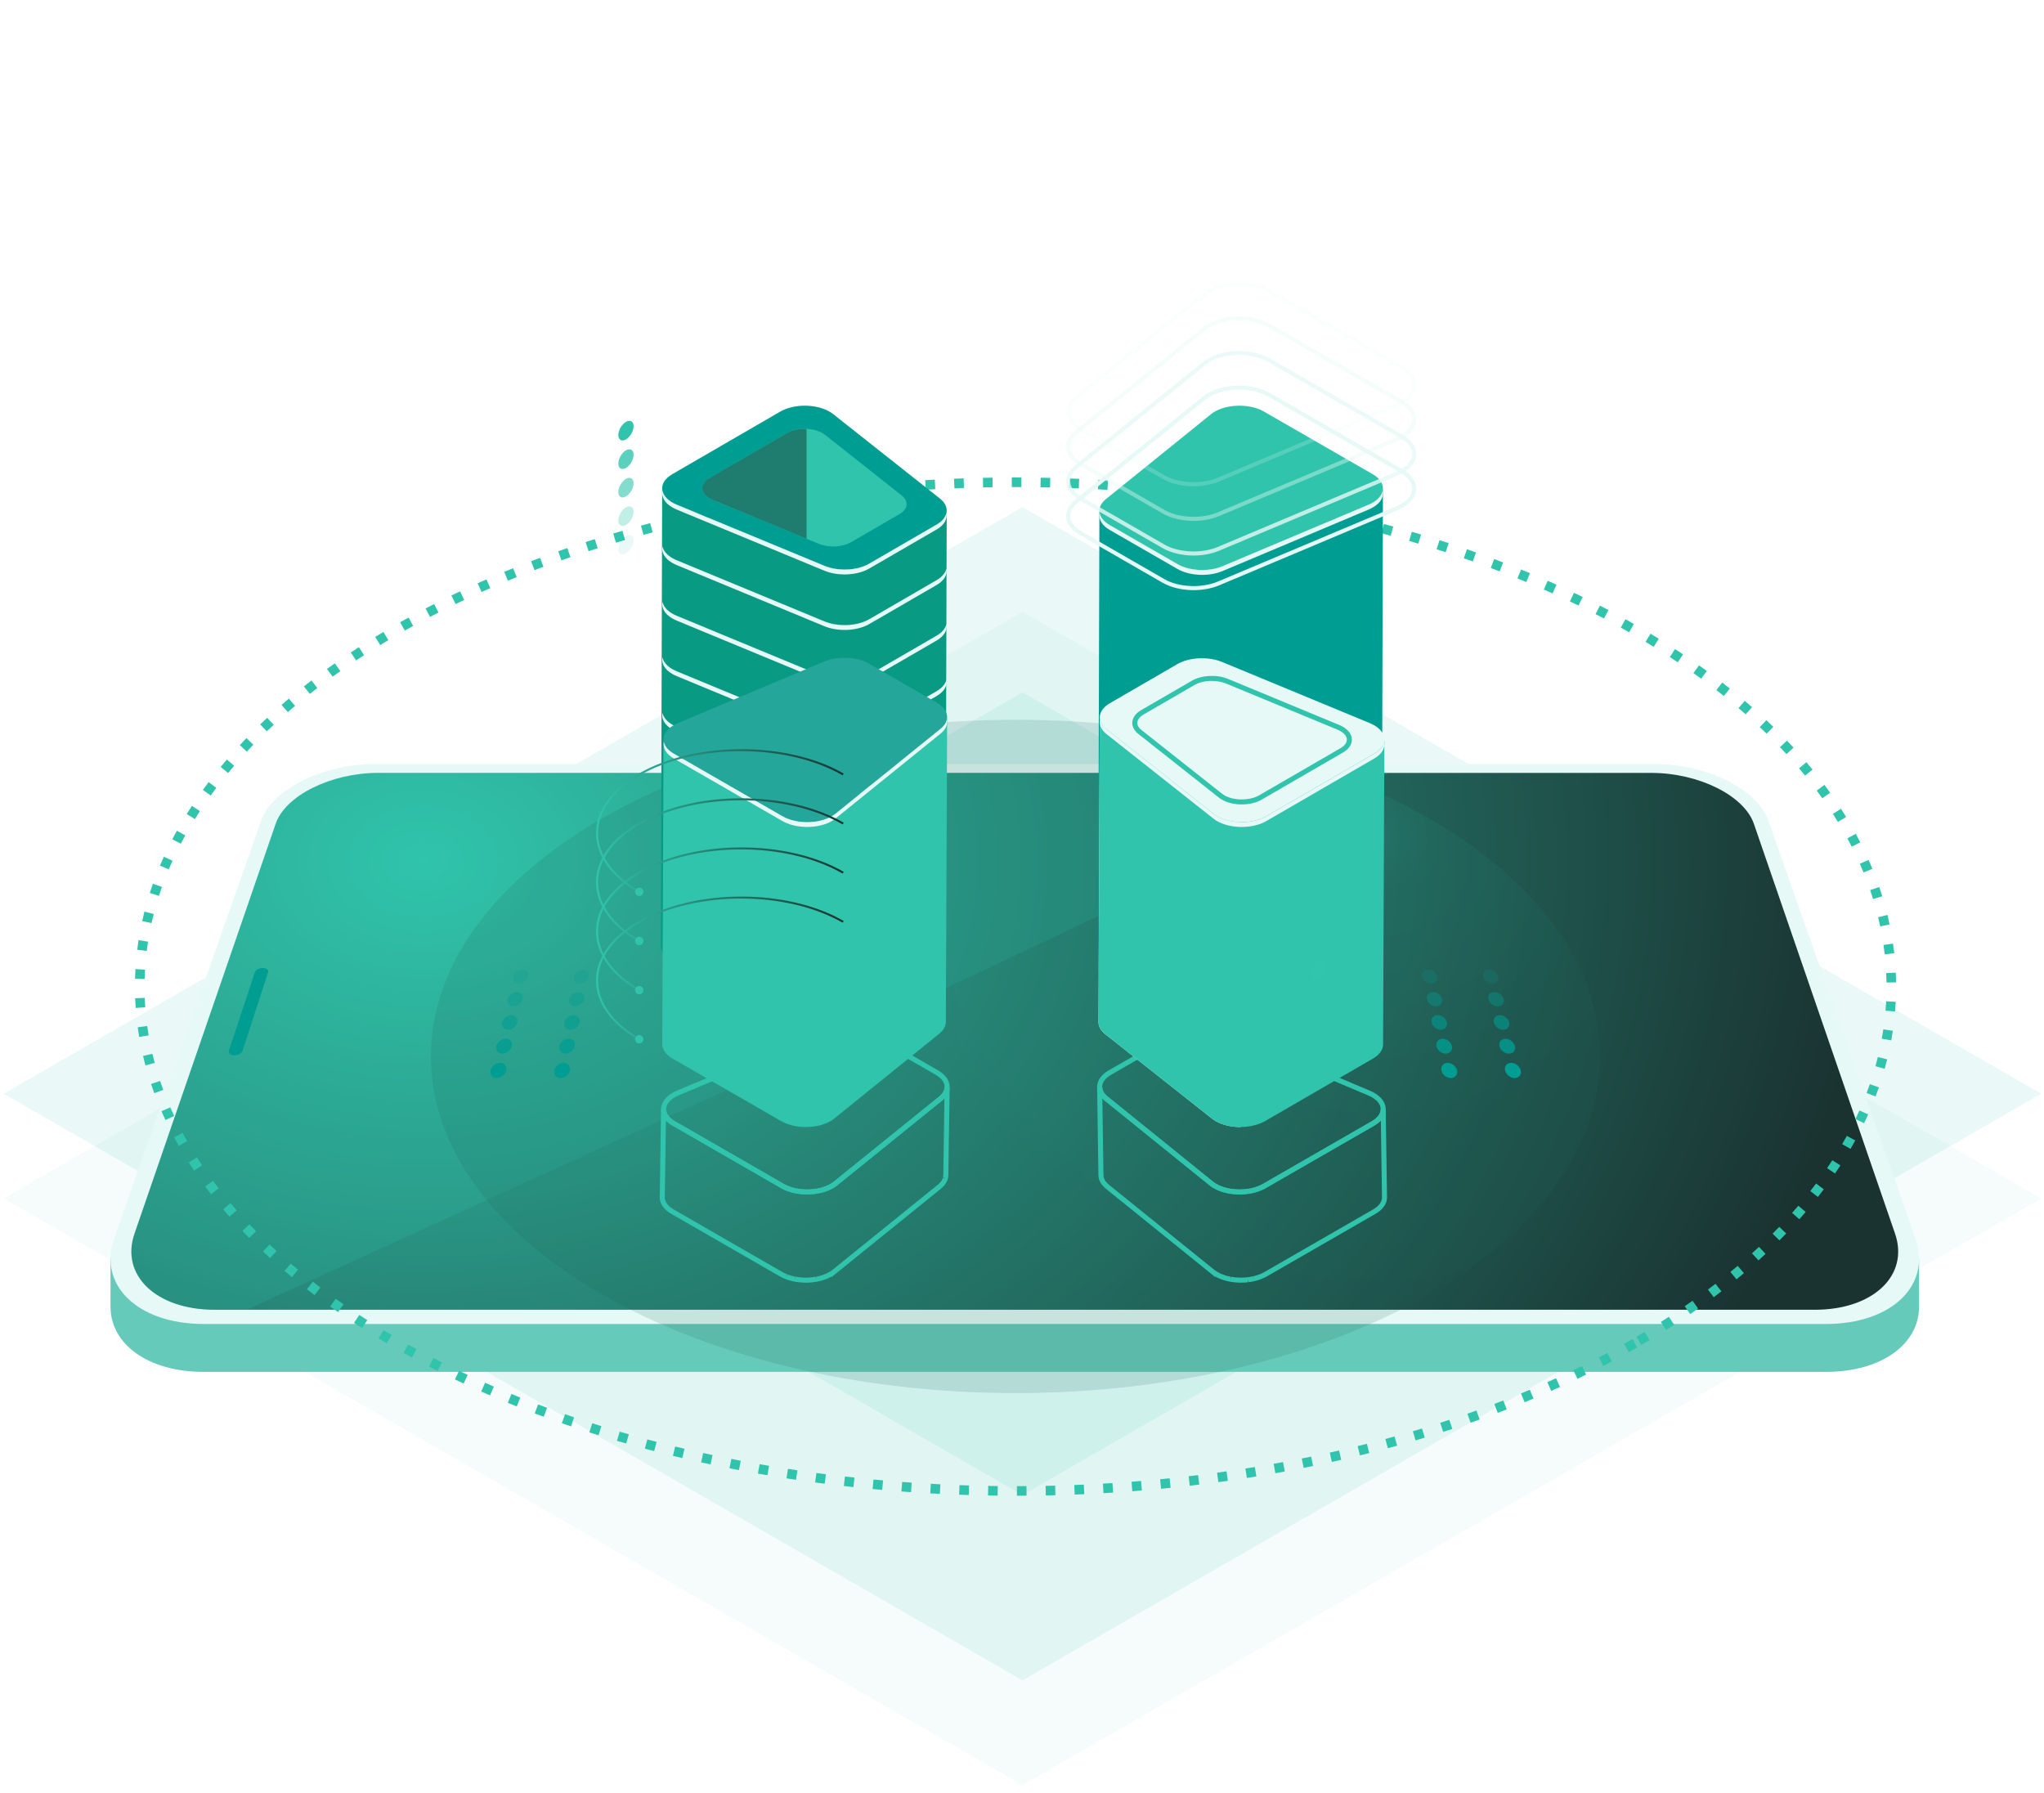 <svg width="342" height="300" viewBox="0 0 342 300" fill="none" xmlns="http://www.w3.org/2000/svg">
<path opacity="0.05" d="M171.079 298.678L0.615 200.518L171.074 102.359L341.54 200.52L171.079 298.678Z" fill="#31C4AC"/>
<path opacity="0.1" d="M171.079 281.161L0.615 182.999L171.074 84.842L341.54 183.002L171.079 281.161Z" fill="#31C4AC"/>
<path opacity="0.1" d="M171.079 250.154L54.458 183L171.075 115.847L287.696 183.002L171.079 250.154Z" fill="#31C4AC"/>
<path d="M321.094 210.762L319.701 213.013L295.881 145.295C294.024 140.016 285.498 135.849 276.79 135.849H62.794C54.085 135.849 45.56 140.016 43.703 145.295L20.209 212.086L18.494 210.386L18.49 218.667L18.493 218.665C18.491 224.845 24.701 229.542 34.069 229.542H305.514C314.863 229.542 321.066 224.865 321.091 218.704L321.093 218.707V210.762H321.094Z" fill="#66CABA"/>
<path d="M295.881 137.279L320.478 207.205C323.219 214.998 316.56 221.525 305.514 221.525H34.069C23.023 221.525 16.365 214.998 19.106 207.205L43.703 137.279C45.56 131.999 54.085 127.832 62.794 127.832H276.789C285.498 127.832 294.023 131.999 295.881 137.279Z" fill="#E6F9F6"/>
<path d="M293.458 137.839L317.077 206.407C319.468 213.351 313.484 219.148 303.637 219.148H35.946C26.1 219.148 20.115 213.351 22.507 206.407L46.126 137.838C47.763 133.085 55.413 129.323 63.25 129.323H276.334C284.171 129.324 291.82 133.086 293.458 137.839Z" fill="url(#paint0_radial_512_9800)"/>
<path opacity="0.2" d="M232.393 129.324H63.25C55.413 129.324 47.763 133.085 46.126 137.839L22.507 206.408C20.115 213.352 26.1 219.148 35.946 219.148H41.262C116.184 184.933 183.215 154.452 232.393 129.324Z" fill="#31C4AC"/>
<path d="M44.855 162.676L40.579 175.815C40.443 176.234 39.819 176.575 39.188 176.575C38.556 176.575 38.156 176.234 38.295 175.815L42.647 162.676C42.776 162.285 43.374 161.969 43.983 161.969C44.592 161.969 44.983 162.285 44.855 162.676Z" fill="#009D92"/>
<path opacity="0.15" d="M169.915 233.088C223.939 233.088 267.734 207.869 267.734 176.76C267.734 145.651 223.939 120.432 169.915 120.432C115.892 120.432 72.097 145.651 72.097 176.76C72.097 207.869 115.892 233.088 169.915 233.088Z" fill="url(#paint1_radial_512_9800)"/>
<path d="M170.15 250.262L170.147 248.66C170.681 248.66 171.215 248.657 171.748 248.654L171.76 250.256C171.222 250.259 170.686 250.261 170.15 250.262ZM166.926 250.245C166.39 250.238 165.853 250.23 165.315 250.221L165.344 248.619C165.878 248.629 166.412 248.637 166.945 248.643L166.926 250.245ZM174.981 250.213L174.949 248.611C175.481 248.601 176.016 248.589 176.549 248.575L176.591 250.176C176.053 250.191 175.517 250.203 174.981 250.213ZM162.094 250.143C161.556 250.127 161.019 250.108 160.482 250.089L160.541 248.489C161.075 248.508 161.608 248.527 162.142 248.543L162.094 250.143ZM179.81 250.072L179.748 248.471C180.281 248.451 180.815 248.429 181.347 248.404L181.419 250.005C180.883 250.029 180.347 250.051 179.81 250.072ZM157.261 249.951C156.725 249.923 156.188 249.895 155.652 249.865L155.741 248.267C156.275 248.296 156.808 248.324 157.342 248.35L157.261 249.951ZM184.634 249.84L184.541 248.241C185.073 248.21 185.606 248.178 186.138 248.144L186.24 249.743C185.705 249.777 185.17 249.809 184.634 249.84ZM152.434 249.666C151.897 249.629 151.361 249.591 150.824 249.551L150.945 247.954C151.478 247.994 152.011 248.032 152.544 248.068L152.434 249.666ZM189.454 249.517L189.331 247.92C189.861 247.879 190.394 247.837 190.924 247.792L191.058 249.388C190.524 249.432 189.989 249.475 189.454 249.517ZM147.61 249.288C147.074 249.241 146.539 249.192 146.004 249.142L146.155 247.548C146.687 247.597 147.22 247.646 147.753 247.693L147.61 249.288ZM194.265 249.102L194.109 247.507C194.64 247.457 195.17 247.403 195.7 247.349L195.866 248.942C195.332 248.996 194.798 249.049 194.265 249.102ZM142.796 248.818C142.26 248.761 141.725 248.701 141.191 248.641L141.373 247.049C141.904 247.11 142.435 247.169 142.967 247.225L142.796 248.818ZM199.064 248.592L198.878 247.002C199.407 246.94 199.936 246.876 200.465 246.811L200.66 248.402C200.129 248.467 199.597 248.531 199.064 248.592ZM137.988 248.253C137.454 248.185 136.92 248.115 136.387 248.044L136.601 246.457C137.13 246.528 137.66 246.596 138.191 246.664L137.988 248.253ZM203.852 247.989L203.636 246.402C204.164 246.33 204.691 246.257 205.217 246.181L205.444 247.767C204.914 247.842 204.384 247.916 203.852 247.989ZM133.191 247.592C132.659 247.513 132.127 247.432 131.596 247.351L131.841 245.768C132.369 245.849 132.898 245.93 133.428 246.008L133.191 247.592ZM208.628 247.292L208.378 245.71C208.905 245.627 209.431 245.543 209.956 245.457L210.215 247.037C209.687 247.123 209.157 247.209 208.628 247.292ZM128.408 246.834C127.877 246.745 127.346 246.653 126.816 246.56L127.095 244.983C127.622 245.076 128.149 245.166 128.677 245.255L128.408 246.834ZM213.386 246.495L213.104 244.918C213.629 244.825 214.151 244.73 214.674 244.633L214.968 246.208C214.441 246.305 213.913 246.401 213.386 246.495ZM123.641 245.978C123.111 245.877 122.582 245.775 122.054 245.67L122.367 244.099C122.892 244.203 123.416 244.305 123.942 244.405L123.641 245.978ZM218.125 245.602L217.811 244.031C218.333 243.927 218.854 243.821 219.375 243.715L219.7 245.283C219.177 245.391 218.652 245.497 218.125 245.602ZM118.89 245.021C118.362 244.909 117.836 244.795 117.31 244.679L117.657 243.115C118.179 243.23 118.701 243.343 119.225 243.455L118.89 245.021ZM222.846 244.609L222.497 243.045C223.017 242.931 223.536 242.813 224.053 242.695L224.412 244.256C223.891 244.375 223.368 244.493 222.846 244.609ZM114.161 243.962C113.637 243.838 113.112 243.712 112.59 243.586L112.97 242.029C113.489 242.156 114.01 242.281 114.531 242.403L114.161 243.962ZM227.543 243.514L227.16 241.959C227.677 241.832 228.192 241.704 228.707 241.574L229.102 243.126C228.583 243.257 228.063 243.387 227.543 243.514ZM109.456 242.797C108.933 242.661 108.413 242.524 107.892 242.385L108.308 240.838C108.825 240.976 109.342 241.112 109.861 241.247L109.456 242.797ZM232.212 242.313L231.794 240.767C232.308 240.629 232.82 240.488 233.332 240.346L233.762 241.89C233.247 242.032 232.73 242.174 232.212 242.313ZM104.777 241.525C104.259 241.378 103.743 241.229 103.228 241.077L103.682 239.541C104.192 239.691 104.704 239.839 105.217 239.985L104.777 241.525ZM236.853 241.005L236.399 239.47C236.908 239.319 237.417 239.167 237.925 239.014L238.391 240.546C237.879 240.701 237.368 240.855 236.853 241.005ZM100.142 240.145C99.628 239.986 99.116 239.825 98.605 239.661L99.095 238.136C99.602 238.298 100.111 238.457 100.62 238.617L100.142 240.145ZM241.469 239.585L240.976 238.062C241.484 237.898 241.991 237.733 242.497 237.567L243.001 239.086C242.492 239.254 241.981 239.421 241.469 239.585ZM95.541 238.655C95.031 238.483 94.523 238.309 94.017 238.132L94.545 236.619C95.047 236.794 95.552 236.966 96.057 237.138L95.541 238.655ZM246.055 238.049L245.524 236.539C246.028 236.363 246.531 236.185 247.031 236.006L247.575 237.513C247.07 237.693 246.564 237.872 246.055 238.049ZM90.98 237.048C90.475 236.862 89.971 236.675 89.469 236.487L90.036 234.988C90.534 235.176 91.033 235.362 91.534 235.545L90.98 237.048ZM250.601 236.397L250.03 234.9C250.53 234.71 251.027 234.52 251.523 234.327L252.106 235.819C251.606 236.014 251.105 236.207 250.601 236.397ZM86.462 235.32C85.961 235.122 85.463 234.921 84.966 234.718L85.575 233.236C86.067 233.436 86.561 233.636 87.056 233.833L86.462 235.32ZM255.102 234.622L254.49 233.142C254.984 232.939 255.475 232.734 255.966 232.527L256.59 234.004C256.096 234.212 255.6 234.418 255.102 234.622ZM81.992 233.47C81.497 233.257 81.005 233.042 80.514 232.825L81.165 231.361C81.65 231.576 82.139 231.79 82.629 232L81.992 233.47ZM259.551 232.724L258.898 231.261C259.386 231.045 259.872 230.827 260.355 230.607L261.022 232.064C260.534 232.286 260.044 232.506 259.551 232.724ZM77.576 231.493C77.087 231.266 76.601 231.036 76.116 230.805L76.811 229.361C77.29 229.589 77.771 229.817 78.254 230.042L77.576 231.493ZM263.943 230.697L263.248 229.253C263.729 229.023 264.208 228.79 264.684 228.555L265.394 229.992C264.913 230.229 264.429 230.464 263.943 230.697ZM73.221 229.384C72.74 229.142 72.26 228.897 71.784 228.651L72.522 227.228C72.993 227.473 73.468 227.714 73.944 227.954L73.221 229.384ZM268.276 228.536L267.533 227.116C268.006 226.869 268.478 226.622 268.947 226.373L269.703 227.786C269.229 228.038 268.753 228.288 268.276 228.536ZM68.933 227.139C68.459 226.882 67.986 226.621 67.516 226.359L68.302 224.961C68.766 225.221 69.232 225.478 69.701 225.733L68.933 227.139ZM272.534 226.238L271.746 224.842C272.21 224.581 272.674 224.318 273.134 224.053L273.936 225.441C273.472 225.709 273.005 225.974 272.534 226.238ZM274.617 225.047L273.805 223.665C274.267 223.395 274.725 223.125 275.178 222.853L276.005 224.226C275.546 224.501 275.083 224.774 274.617 225.047ZM64.718 224.753C64.252 224.479 63.789 224.203 63.331 223.926L64.166 222.558C64.618 222.832 65.074 223.104 65.534 223.375L64.718 224.753ZM278.755 222.535L277.896 221.182C278.347 220.897 278.794 220.61 279.237 220.322L280.114 221.664C279.666 221.955 279.212 222.246 278.755 222.535ZM60.59 222.222C60.134 221.932 59.682 221.639 59.235 221.345L60.117 220.007C60.559 220.297 61.005 220.587 61.456 220.874L60.59 222.222ZM282.799 219.869L281.888 218.551C282.328 218.249 282.764 217.944 283.195 217.639L284.124 218.947C283.686 219.255 283.245 219.563 282.799 219.869ZM56.558 219.539C56.113 219.23 55.672 218.921 55.236 218.608L56.173 217.307C56.602 217.615 57.036 217.92 57.474 218.224L56.558 219.539ZM286.735 217.045L285.772 215.765C286.198 215.445 286.621 215.124 287.038 214.801L288.022 216.067C287.597 216.395 287.169 216.721 286.735 217.045ZM52.636 216.695C52.204 216.368 51.778 216.04 51.355 215.709L52.345 214.449C52.761 214.773 53.182 215.097 53.607 215.42L52.636 216.695ZM290.549 214.054L289.528 212.817C289.941 212.478 290.348 212.139 290.75 211.798L291.79 213.017C291.381 213.364 290.968 213.709 290.549 214.054ZM48.838 213.683C48.422 213.338 48.01 212.989 47.603 212.641L48.649 211.426C49.05 211.77 49.456 212.112 49.865 212.453L48.838 213.683ZM294.222 210.886L293.143 209.7C293.538 209.343 293.928 208.984 294.312 208.624L295.411 209.791C295.02 210.157 294.623 210.522 294.222 210.886ZM45.184 210.495C44.784 210.128 44.39 209.761 44.002 209.392L45.108 208.232C45.49 208.595 45.878 208.956 46.27 209.316L45.184 210.495ZM297.732 207.539L296.591 206.412C296.966 206.034 297.337 205.654 297.701 205.274L298.862 206.381C298.491 206.769 298.114 207.154 297.732 207.539ZM41.694 207.123C41.314 206.736 40.94 206.348 40.571 205.958L41.739 204.86C42.101 205.243 42.469 205.624 42.841 206.004L41.694 207.123ZM301.057 204.001L299.854 202.941C300.207 202.542 300.555 202.143 300.896 201.743L302.118 202.78C301.771 203.188 301.417 203.596 301.057 204.001ZM38.393 203.565C38.035 203.157 37.684 202.746 37.338 202.334L38.57 201.307C38.908 201.711 39.252 202.111 39.602 202.512L38.393 203.565ZM304.167 200.272L302.902 199.287C303.23 198.868 303.551 198.449 303.866 198.028L305.152 198.986C304.831 199.416 304.502 199.845 304.167 200.272ZM35.308 199.812C34.977 199.382 34.653 198.951 34.334 198.519L35.627 197.57C35.939 197.994 36.257 198.415 36.582 198.837L35.308 199.812ZM307.036 196.349L305.708 195.449C306.007 195.011 306.298 194.571 306.583 194.13L307.933 194.996C307.642 195.449 307.343 195.899 307.036 196.349ZM32.472 195.865C32.17 195.413 31.875 194.959 31.587 194.505L32.944 193.649C33.225 194.092 33.513 194.535 33.807 194.976L32.472 195.865ZM309.626 192.232L308.235 191.432C308.5 190.972 308.759 190.514 309.01 190.052L310.42 190.817C310.164 191.289 309.898 191.761 309.626 192.232ZM29.918 191.726C29.65 191.253 29.389 190.779 29.135 190.302L30.554 189.552C30.8 190.015 31.054 190.476 31.315 190.937L29.918 191.726ZM311.9 187.928L310.451 187.238C310.68 186.761 310.9 186.283 311.114 185.804L312.581 186.453C312.362 186.946 312.135 187.437 311.9 187.928ZM27.684 187.401C27.454 186.909 27.231 186.415 27.017 185.92L28.491 185.285C28.7 185.766 28.915 186.246 29.139 186.725L27.684 187.401ZM313.818 183.451L312.317 182.885C312.504 182.391 312.683 181.896 312.855 181.4L314.373 181.924C314.196 182.434 314.011 182.943 313.818 183.451ZM25.81 182.906C25.622 182.395 25.442 181.884 25.271 181.372L26.794 180.865C26.96 181.362 27.134 181.858 27.317 182.353L25.81 182.906ZM315.344 178.824L313.798 178.391C313.94 177.884 314.075 177.376 314.2 176.867L315.759 177.25C315.63 177.776 315.492 178.3 315.344 178.824ZM24.333 178.261C24.192 177.736 24.059 177.211 23.935 176.683L25.498 176.317C25.618 176.827 25.747 177.337 25.884 177.845L24.333 178.261ZM316.443 174.072L314.862 173.787C314.956 173.27 315.042 172.75 315.119 172.232L316.707 172.468C316.628 173.003 316.539 173.537 316.443 174.072ZM23.288 173.498C23.197 172.962 23.114 172.424 23.04 171.887L24.631 171.669C24.702 172.189 24.782 172.709 24.871 173.229L23.288 173.498ZM317.085 169.24L315.485 169.106C315.529 168.583 315.563 168.061 315.59 167.538L317.195 167.618C317.166 168.159 317.129 168.7 317.085 169.24ZM22.701 168.65C22.662 168.107 22.632 167.566 22.611 167.024L24.215 166.962C24.236 167.486 24.265 168.01 24.303 168.534L22.701 168.65ZM315.647 164.391C315.639 163.866 315.624 163.341 315.599 162.816L317.203 162.741C317.229 163.282 317.246 163.825 317.253 164.367L315.647 164.391ZM24.195 163.813L22.59 163.77C22.605 163.23 22.627 162.689 22.66 162.146L24.262 162.241C24.231 162.765 24.21 163.289 24.195 163.813ZM315.348 159.676C315.289 159.153 315.221 158.632 315.146 158.11L316.735 157.881C316.813 158.419 316.883 158.958 316.944 159.495L315.348 159.676ZM24.549 159.107L22.956 158.91C23.023 158.374 23.098 157.839 23.182 157.303L24.769 157.551C24.687 158.07 24.615 158.588 24.549 159.107ZM314.592 155.004C314.485 154.491 314.367 153.979 314.243 153.468L315.803 153.089C315.933 153.617 316.053 154.147 316.164 154.676L314.592 155.004ZM25.357 154.457L23.789 154.109C23.907 153.582 24.033 153.055 24.166 152.529L25.722 152.924C25.593 153.433 25.471 153.945 25.357 154.457ZM313.402 150.429C313.247 149.929 313.084 149.428 312.913 148.929L314.433 148.411C314.609 148.926 314.777 149.44 314.936 149.956L313.402 150.429ZM26.596 149.893L25.067 149.404C25.232 148.89 25.406 148.377 25.587 147.865L27.101 148.398C26.925 148.896 26.757 149.395 26.596 149.893ZM311.804 145.974C311.606 145.489 311.399 145.005 311.186 144.521L312.655 143.875C312.875 144.373 313.087 144.872 313.29 145.371L311.804 145.974ZM28.241 145.455L26.759 144.837C26.968 144.34 27.185 143.844 27.41 143.349L28.872 144.009C28.654 144.49 28.444 144.972 28.241 145.455ZM309.831 141.668C309.593 141.2 309.348 140.733 309.096 140.267L310.508 139.507C310.767 139.984 311.018 140.462 311.263 140.942L309.831 141.668ZM30.256 141.166L28.83 140.43C29.078 139.951 29.334 139.476 29.597 139L31.003 139.773C30.747 140.236 30.497 140.7 30.256 141.166ZM307.52 137.525C307.246 137.076 306.966 136.629 306.68 136.183L308.031 135.319C308.325 135.776 308.612 136.235 308.892 136.693L307.52 137.525ZM32.604 137.045L31.239 136.201C31.523 135.744 31.813 135.289 32.111 134.835L33.455 135.711C33.165 136.153 32.881 136.6 32.604 137.045ZM304.907 133.56C304.603 133.131 304.292 132.705 303.975 132.278L305.264 131.324C305.588 131.76 305.906 132.196 306.217 132.634L304.907 133.56ZM35.251 133.1L33.948 132.164C34.262 131.729 34.584 131.294 34.911 130.861L36.193 131.826C35.872 132.249 35.559 132.674 35.251 133.1ZM302.027 129.776C301.695 129.369 301.356 128.962 301.013 128.556L302.238 127.522C302.589 127.936 302.935 128.35 303.273 128.766L302.027 129.776ZM38.16 129.338L36.92 128.32C37.262 127.906 37.611 127.494 37.964 127.082L39.182 128.125C38.836 128.528 38.495 128.933 38.16 129.338ZM298.912 126.178C298.555 125.79 298.193 125.404 297.826 125.019L298.989 123.914C299.364 124.307 299.731 124.701 300.095 125.096L298.912 126.178ZM41.3 125.761L40.124 124.67C40.489 124.278 40.861 123.888 41.237 123.497L42.395 124.607C42.024 124.991 41.66 125.376 41.3 125.761ZM295.59 122.76C295.213 122.392 294.83 122.026 294.442 121.661L295.544 120.496C295.939 120.868 296.328 121.24 296.712 121.615L295.59 122.76ZM44.643 122.365L43.529 121.212C43.915 120.84 44.307 120.471 44.703 120.102L45.798 121.272C45.409 121.636 45.023 122 44.643 122.365ZM292.09 119.521C291.695 119.174 291.293 118.826 290.887 118.481L291.929 117.263C292.342 117.614 292.75 117.967 293.152 118.32L292.09 119.521ZM48.163 119.148L47.109 117.939C47.513 117.589 47.923 117.238 48.337 116.89L49.374 118.112C48.965 118.457 48.562 118.801 48.163 119.148ZM288.432 116.456C288.02 116.127 287.603 115.799 287.181 115.472L288.166 114.207C288.595 114.539 289.018 114.873 289.436 115.207L288.432 116.456ZM51.839 116.102L50.842 114.847C51.262 114.514 51.688 114.184 52.117 113.854L53.097 115.124C52.672 115.449 52.254 115.775 51.839 116.102ZM284.636 113.557C284.21 113.245 283.779 112.935 283.343 112.626L284.274 111.321C284.715 111.635 285.153 111.949 285.585 112.264L284.636 113.557ZM55.651 113.222L54.709 111.925C55.143 111.611 55.581 111.299 56.024 110.988L56.948 112.297C56.511 112.604 56.078 112.913 55.651 113.222ZM280.72 110.818C280.282 110.524 279.838 110.231 279.39 109.939L280.269 108.599C280.722 108.894 281.171 109.191 281.615 109.489L280.72 110.818ZM59.58 110.5L58.691 109.167C59.138 108.871 59.588 108.576 60.042 108.283L60.914 109.628C60.465 109.918 60.021 110.208 59.58 110.5ZM276.695 108.232C276.246 107.953 275.792 107.676 275.334 107.402L276.162 106.031C276.626 106.31 277.085 106.589 277.541 106.87L276.695 108.232ZM63.614 107.932L62.776 106.566C63.232 106.287 63.693 106.01 64.158 105.733L64.98 107.109C64.521 107.381 64.065 107.656 63.614 107.932ZM272.581 105.79C272.119 105.528 271.655 105.266 271.189 105.007L271.97 103.609C272.441 103.871 272.91 104.135 273.377 104.401L272.581 105.79ZM67.741 105.507L66.95 104.114C67.417 103.849 67.887 103.587 68.36 103.328L69.134 104.73C68.668 104.988 68.203 105.247 67.741 105.507ZM268.38 103.488C267.911 103.24 267.439 102.995 266.965 102.752L267.7 101.328C268.179 101.574 268.657 101.822 269.132 102.072L268.38 103.488ZM71.949 103.223L71.204 101.805C71.68 101.556 72.158 101.31 72.638 101.065L73.368 102.493C72.892 102.734 72.419 102.978 71.949 103.223ZM264.11 101.323C263.633 101.09 263.154 100.859 262.672 100.631L263.361 99.185C263.848 99.415 264.334 99.649 264.817 99.885L264.11 101.323ZM76.228 101.074L75.528 99.633C76.011 99.4 76.497 99.167 76.985 98.939L77.669 100.388C77.186 100.614 76.706 100.843 76.228 101.074ZM259.773 99.291C259.287 99.072 258.801 98.855 258.313 98.642L258.961 97.175C259.454 97.393 259.945 97.611 260.434 97.832L259.773 99.291ZM80.573 99.056L79.917 97.594C80.407 97.376 80.899 97.159 81.393 96.945L82.036 98.412C81.546 98.625 81.059 98.839 80.573 99.056ZM255.377 97.385C254.885 97.181 254.393 96.979 253.899 96.778L254.503 95.294C255.001 95.496 255.499 95.7 255.995 95.906L255.377 97.385ZM84.977 97.165L84.363 95.685C84.859 95.481 85.357 95.278 85.856 95.077L86.457 96.562C85.962 96.761 85.468 96.963 84.977 97.165ZM250.926 95.603C250.429 95.412 249.932 95.223 249.432 95.035L249.997 93.537C250.501 93.725 251.003 93.916 251.504 94.109L250.926 95.603ZM89.432 95.397L88.859 93.901C89.36 93.71 89.863 93.522 90.367 93.334L90.929 94.834C90.429 95.02 89.929 95.207 89.432 95.397ZM246.429 93.94C245.928 93.762 245.424 93.586 244.92 93.413L245.446 91.899C245.954 92.075 246.461 92.252 246.967 92.432L246.429 93.94ZM93.935 93.749L93.401 92.239C93.908 92.061 94.415 91.885 94.924 91.711L95.445 93.227C94.94 93.397 94.437 93.572 93.935 93.749ZM241.889 92.395C241.383 92.23 240.876 92.067 240.368 91.905L240.856 90.379C241.368 90.542 241.879 90.707 242.39 90.874L241.889 92.395ZM98.478 92.218L97.983 90.694C98.494 90.529 99.006 90.366 99.519 90.204L100.001 91.732C99.492 91.892 98.984 92.054 98.478 92.218ZM237.313 90.962C236.802 90.809 236.291 90.659 235.778 90.508L236.229 88.972C236.746 89.122 237.261 89.274 237.775 89.428L237.313 90.962ZM103.06 90.798L102.602 89.263C103.114 89.111 103.628 88.962 104.143 88.813L104.589 90.351C104.079 90.498 103.569 90.648 103.06 90.798ZM232.693 89.637C232.178 89.496 231.661 89.356 231.143 89.219L231.556 87.671C232.078 87.81 232.598 87.951 233.118 88.093L232.693 89.637ZM107.662 89.492L107.241 87.946C107.757 87.806 108.274 87.668 108.792 87.532L109.201 89.08C108.687 89.217 108.174 89.353 107.662 89.492ZM228.037 88.419C227.519 88.29 227 88.162 226.48 88.036L226.857 86.48C227.382 86.607 227.906 86.735 228.429 86.866L228.037 88.419ZM112.294 88.292L111.909 86.738C112.428 86.61 112.949 86.483 113.47 86.359L113.844 87.917C113.326 88.04 112.809 88.165 112.294 88.292ZM223.358 87.307C222.836 87.188 222.314 87.073 221.791 86.959L222.134 85.394C222.662 85.509 223.188 85.626 223.713 85.745L223.358 87.307ZM116.954 87.197L116.603 85.633C117.125 85.517 117.649 85.402 118.172 85.289L118.512 86.854C117.991 86.966 117.472 87.08 116.954 87.197ZM218.653 86.298C218.13 86.191 217.605 86.086 217.079 85.983L217.39 84.411C217.919 84.516 218.448 84.62 218.975 84.728L218.653 86.298ZM121.638 86.203L121.321 84.632C121.846 84.527 122.371 84.423 122.897 84.321L123.205 85.893C122.681 85.996 122.159 86.098 121.638 86.203ZM213.929 85.388C213.402 85.292 212.877 85.199 212.349 85.107L212.626 83.529C213.156 83.621 213.686 83.716 214.216 83.812L213.929 85.388ZM126.343 85.308L126.059 83.731C126.586 83.637 127.113 83.544 127.642 83.453L127.916 85.031C127.391 85.121 126.867 85.213 126.343 85.308ZM209.187 84.578C208.66 84.494 208.131 84.412 207.603 84.33L207.846 82.747C208.379 82.828 208.911 82.913 209.441 82.997L209.187 84.578ZM131.068 84.509L130.817 82.928C131.345 82.845 131.875 82.763 132.405 82.682L132.646 84.265C132.12 84.346 131.593 84.426 131.068 84.509ZM204.431 83.867C203.902 83.792 203.372 83.721 202.842 83.65L203.053 82.063C203.587 82.134 204.121 82.207 204.653 82.281L204.431 83.867ZM135.809 83.808L135.59 82.222C136.12 82.149 136.651 82.078 137.183 82.008L137.393 83.596C136.864 83.665 136.337 83.736 135.809 83.808ZM199.661 83.25C199.131 83.187 198.599 83.125 198.069 83.065L198.248 81.474C198.783 81.534 199.317 81.597 199.852 81.66L199.661 83.25ZM140.566 83.202L140.377 81.612C140.909 81.549 141.442 81.488 141.976 81.428L142.153 83.02C141.623 83.079 141.094 83.139 140.566 83.202ZM194.881 82.727C194.35 82.675 193.818 82.623 193.286 82.574L193.434 80.979C193.969 81.028 194.505 81.08 195.04 81.133L194.881 82.727ZM145.333 82.689L145.176 81.094C145.71 81.043 146.244 80.992 146.778 80.944L146.924 82.538C146.394 82.587 145.863 82.636 145.333 82.689ZM190.093 82.298C189.561 82.256 189.027 82.216 188.494 82.176L188.613 80.579C189.148 80.619 189.684 80.659 190.221 80.702L190.093 82.298ZM150.112 82.269L149.987 80.671C150.521 80.629 151.056 80.59 151.591 80.551L151.707 82.148C151.175 82.186 150.643 82.227 150.112 82.269ZM185.298 81.962C184.766 81.93 184.232 81.899 183.699 81.87L183.785 80.271C184.322 80.3 184.859 80.331 185.396 80.363L185.298 81.962ZM154.899 81.939L154.804 80.34C155.34 80.308 155.875 80.279 156.411 80.251L156.496 81.85C155.964 81.878 155.431 81.907 154.899 81.939ZM180.499 81.716C179.966 81.695 179.431 81.674 178.898 81.655L178.954 80.055C179.491 80.073 180.027 80.094 180.564 80.116L180.499 81.716ZM159.692 81.701L159.629 80.101C160.164 80.08 160.7 80.06 161.237 80.042L161.292 81.642C160.758 81.66 160.225 81.679 159.692 81.701ZM175.698 81.562C175.163 81.55 174.63 81.54 174.096 81.531L174.121 79.929C174.658 79.938 175.195 79.948 175.732 79.96L175.698 81.562ZM164.491 81.554L164.457 79.952C164.994 79.941 165.531 79.931 166.067 79.923L166.091 81.525C165.558 81.532 165.025 81.542 164.491 81.554ZM170.893 81.498L169.911 81.496L169.294 81.497L169.288 79.895L169.911 79.894L170.9 79.897L170.893 81.498Z" fill="#31C4AC"/>
<path d="M231.358 82.106C231.357 82.109 231.357 82.113 231.356 82.117C231.332 82.237 231.296 82.355 231.249 82.473C231.233 82.513 231.211 82.553 231.193 82.593C231.157 82.67 231.121 82.747 231.076 82.822C231.044 82.877 231.004 82.931 230.967 82.985C230.923 83.047 230.881 83.109 230.831 83.169C230.763 83.252 230.685 83.332 230.604 83.412C230.562 83.455 230.524 83.499 230.478 83.54C230.442 83.572 230.402 83.603 230.364 83.634C230.28 83.703 230.194 83.772 230.101 83.838C230.05 83.874 229.997 83.909 229.943 83.944C229.868 83.993 229.789 84.04 229.709 84.087C229.495 84.212 229.267 84.331 229.014 84.438L204.567 94.734C204.331 94.833 204.081 94.912 203.829 94.989C203.609 95.055 203.383 95.108 203.155 95.156C203.027 95.184 202.902 95.218 202.771 95.239C202.69 95.253 202.608 95.261 202.526 95.273C202.291 95.306 202.053 95.333 201.813 95.349C201.75 95.353 201.688 95.358 201.625 95.361C201.335 95.375 201.044 95.376 200.754 95.365C200.703 95.362 200.651 95.359 200.6 95.357C200.302 95.34 200.006 95.314 199.715 95.272C199.686 95.267 199.659 95.261 199.63 95.257C199.364 95.216 199.104 95.161 198.849 95.099C198.79 95.084 198.73 95.071 198.672 95.055C198.388 94.978 198.111 94.89 197.846 94.786C197.555 94.67 197.277 94.539 197.019 94.39L185.67 87.855C184.531 87.199 183.948 86.332 183.951 85.46L183.733 162.097C183.73 162.968 184.314 163.837 185.452 164.492L196.801 171.027C197.059 171.176 197.337 171.307 197.628 171.423C197.633 171.424 197.636 171.427 197.64 171.428C197.867 171.518 198.103 171.597 198.346 171.666C198.381 171.676 198.419 171.683 198.454 171.693C198.513 171.709 198.571 171.722 198.631 171.736C198.74 171.764 198.849 171.794 198.961 171.817C199.108 171.847 199.26 171.872 199.411 171.895C199.44 171.899 199.469 171.906 199.497 171.91C199.511 171.912 199.525 171.915 199.539 171.917C199.726 171.944 199.915 171.965 200.106 171.981C200.197 171.988 200.29 171.99 200.382 171.995C200.434 171.998 200.484 172.002 200.536 172.004C200.584 172.006 200.632 172.01 200.68 172.011C200.877 172.016 201.076 172.015 201.273 172.008C201.318 172.007 201.362 172.002 201.407 171.999C201.471 171.997 201.533 171.991 201.596 171.987C201.704 171.979 201.813 171.976 201.92 171.965C202.051 171.952 202.179 171.929 202.309 171.911C202.39 171.899 202.472 171.891 202.553 171.877C202.59 171.87 202.628 171.868 202.665 171.861C202.758 171.844 202.845 171.813 202.937 171.793C203.165 171.744 203.391 171.692 203.611 171.626C203.659 171.612 203.711 171.604 203.759 171.589C203.961 171.524 204.158 171.451 204.349 171.371L228.796 161.075C229.05 160.968 229.277 160.849 229.492 160.724C229.518 160.709 229.55 160.697 229.575 160.682C229.629 160.649 229.675 160.614 229.727 160.581C229.78 160.546 229.834 160.512 229.884 160.475C229.977 160.409 230.063 160.341 230.146 160.271C230.183 160.24 230.225 160.209 230.26 160.177C230.27 160.168 230.281 160.16 230.29 160.152C230.326 160.118 230.352 160.083 230.386 160.05C230.466 159.97 230.545 159.889 230.613 159.806C230.625 159.792 230.641 159.778 230.653 159.764C230.689 159.718 230.715 159.669 230.748 159.623C230.786 159.568 230.826 159.515 230.859 159.459C230.867 159.445 230.88 159.431 230.888 159.416C230.922 159.356 230.947 159.293 230.975 159.231C230.994 159.191 231.016 159.151 231.032 159.11C231.036 159.101 231.041 159.093 231.044 159.084C231.085 158.975 231.116 158.866 231.139 158.756V158.755C231.139 158.75 231.139 158.745 231.14 158.74C231.16 158.634 231.173 158.528 231.177 158.421C231.178 158.404 231.178 158.387 231.178 158.37L231.395 81.733C231.395 81.857 231.382 81.981 231.358 82.106Z" fill="#009D92"/>
<path d="M229.674 79.337C232.215 80.8 231.898 83.223 229.013 84.439L204.567 94.734C202.254 95.707 199.053 95.561 197.019 94.39L185.671 87.855C183.646 86.689 183.379 84.852 185.034 83.516L202.645 69.285C204.731 67.599 208.946 67.401 211.491 68.867L229.674 79.337Z" fill="#31C4AC"/>
<path d="M199.709 98.743C197.821 98.743 195.943 98.319 194.506 97.491L180.657 89.517C179.291 88.73 178.489 87.668 178.399 86.523C178.318 85.497 178.828 84.484 179.836 83.67L201.326 66.305C203.963 64.172 209.29 63.916 212.5 65.764L234.689 78.542C236.206 79.416 237.031 80.646 236.952 81.918C236.865 83.316 235.732 84.573 233.846 85.367L204.014 97.93C202.716 98.475 201.209 98.743 199.709 98.743ZM207.301 65.183C205.186 65.183 203.091 65.742 201.749 66.826L180.259 84.191C179.417 84.871 179.006 85.659 179.069 86.47C179.142 87.387 179.824 88.262 180.992 88.935L194.84 96.909C197.215 98.278 201.045 98.449 203.751 97.311L233.582 84.749C235.224 84.056 236.208 83.009 236.278 81.876C236.342 80.854 235.658 79.876 234.351 79.124L212.163 66.346C210.806 65.564 209.047 65.183 207.301 65.183Z" fill="#E6F9F6"/>
<g opacity="0.8">
<path d="M199.709 92.949C197.821 92.949 195.943 92.525 194.506 91.697L180.657 83.722C179.291 82.936 178.489 81.873 178.399 80.729C178.318 79.703 178.828 78.689 179.836 77.875L201.326 60.511C203.963 58.378 209.29 58.121 212.5 59.97L234.689 72.747C236.206 73.621 237.031 74.852 236.952 76.124C236.865 77.521 235.732 78.778 233.846 79.573L204.014 92.135C202.716 92.681 201.209 92.949 199.709 92.949ZM207.301 59.389C205.186 59.389 203.091 59.947 201.749 61.031L180.259 78.397C179.417 79.077 179.006 79.865 179.069 80.675C179.142 81.592 179.824 82.468 180.992 83.14L194.84 91.115C197.215 92.482 201.045 92.655 203.751 91.517L233.582 78.954C235.224 78.262 236.208 77.215 236.278 76.082C236.342 75.059 235.658 74.081 234.351 73.329L212.163 60.551C210.806 59.77 209.047 59.389 207.301 59.389Z" fill="#E6F9F6"/>
</g>
<g opacity="0.4">
<path d="M199.709 87.154C197.821 87.154 195.943 86.73 194.506 85.902L180.657 77.928C179.291 77.141 178.489 76.079 178.399 74.935C178.318 73.909 178.828 72.896 179.836 72.081L201.326 54.716C203.963 52.584 209.29 52.327 212.5 54.176L234.689 66.953C236.206 67.827 237.031 69.057 236.952 70.329C236.865 71.727 235.732 72.984 233.846 73.778L204.014 86.341C202.716 86.886 201.209 87.154 199.709 87.154ZM207.301 53.594C205.186 53.594 203.092 54.153 201.749 55.237L180.259 72.603C179.417 73.283 179.006 74.071 179.069 74.882C179.142 75.798 179.824 76.673 180.992 77.346L194.84 85.32C197.215 86.688 201.045 86.86 203.751 85.722L233.582 73.159C235.224 72.467 236.208 71.42 236.278 70.287C236.342 69.265 235.658 68.287 234.351 67.535L212.163 54.757C210.806 53.975 209.047 53.594 207.301 53.594Z" fill="#E6F9F6"/>
</g>
<g opacity="0.2">
<path d="M199.709 81.36C197.821 81.36 195.943 80.936 194.506 80.109L180.657 72.134C179.291 71.347 178.489 70.284 178.399 69.14C178.319 68.114 178.829 67.101 179.836 66.287L201.326 48.922C203.963 46.79 209.29 46.533 212.5 48.382L234.689 61.159C236.206 62.032 237.031 63.263 236.952 64.535C236.865 65.932 235.733 67.189 233.846 67.984L204.014 80.547C202.717 81.092 201.209 81.36 199.709 81.36ZM207.301 47.8C205.186 47.8 203.091 48.359 201.749 49.443L180.259 66.808C179.417 67.488 179.006 68.277 179.069 69.087C179.142 70.004 179.824 70.879 180.992 71.552L194.84 79.527C197.213 80.893 201.043 81.066 203.751 79.928L233.582 67.365C235.225 66.673 236.208 65.626 236.278 64.493C236.342 63.47 235.658 62.493 234.351 61.741L212.163 48.963C210.806 48.181 209.047 47.8 207.301 47.8Z" fill="#E6F9F6"/>
</g>
<path d="M229.014 84.438L204.567 94.734C202.254 95.706 199.053 95.56 197.02 94.39L185.671 87.855C184.711 87.302 184.152 86.599 183.999 85.87C183.789 86.872 184.357 87.909 185.671 88.666L197.02 95.201C199.053 96.372 202.254 96.518 204.567 95.545L229.014 85.25C230.799 84.498 231.598 83.284 231.348 82.121C231.167 83.011 230.384 83.862 229.014 84.438Z" fill="#E6F9F6"/>
<path d="M158.39 85.594C158.384 85.653 158.381 85.713 158.37 85.772C158.36 85.822 158.345 85.872 158.332 85.923C158.316 85.98 158.303 86.038 158.282 86.094C158.266 86.142 158.243 86.188 158.222 86.235C158.196 86.296 158.169 86.358 158.136 86.417C158.112 86.461 158.084 86.504 158.058 86.546C158.016 86.614 157.971 86.681 157.922 86.747C157.893 86.786 157.861 86.825 157.829 86.863C157.755 86.953 157.672 87.041 157.583 87.128C157.55 87.159 157.52 87.193 157.485 87.224C157.428 87.274 157.366 87.323 157.305 87.372C157.252 87.415 157.201 87.458 157.144 87.499C157.077 87.547 157.004 87.594 156.932 87.64C156.86 87.687 156.791 87.735 156.714 87.78L145.439 94.315C145.21 94.447 144.962 94.563 144.707 94.669C144.628 94.701 144.546 94.729 144.465 94.76C144.302 94.82 144.133 94.874 143.962 94.925C143.751 94.987 143.534 95.039 143.315 95.086C143.174 95.115 143.037 95.149 142.894 95.172C142.803 95.187 142.711 95.198 142.619 95.21C142.384 95.241 142.147 95.266 141.907 95.28C141.853 95.283 141.801 95.289 141.747 95.291C141.456 95.303 141.163 95.302 140.871 95.289C140.818 95.287 140.764 95.284 140.71 95.28C140.419 95.262 140.129 95.234 139.843 95.19C139.798 95.184 139.754 95.174 139.709 95.167C139.441 95.122 139.178 95.067 138.921 94.999C138.881 94.989 138.84 94.981 138.801 94.97C138.499 94.887 138.206 94.788 137.925 94.672L113.235 84.451C112.969 84.341 112.726 84.221 112.503 84.093C111.796 83.686 111.303 83.193 111.034 82.667C110.873 82.352 110.792 82.025 110.793 81.698L110.575 158.335C110.573 159.208 111.153 160.078 112.285 160.73C112.508 160.858 112.752 160.978 113.017 161.088L137.707 171.309C137.746 171.325 137.784 171.34 137.823 171.356C138.052 171.446 138.289 171.525 138.531 171.594C138.548 171.599 138.566 171.602 138.584 171.607C138.623 171.618 138.663 171.626 138.703 171.636C138.848 171.674 138.994 171.713 139.142 171.744C139.257 171.767 139.374 171.785 139.491 171.804C139.536 171.811 139.58 171.821 139.625 171.827C139.655 171.832 139.684 171.839 139.715 171.843C139.901 171.87 140.089 171.891 140.278 171.906C140.349 171.912 140.42 171.913 140.491 171.917C140.545 171.92 140.598 171.924 140.652 171.926C140.717 171.929 140.783 171.935 140.848 171.937C141.047 171.942 141.246 171.941 141.444 171.934C141.472 171.933 141.5 171.93 141.528 171.928C141.582 171.926 141.634 171.921 141.688 171.917C141.822 171.909 141.957 171.904 142.09 171.891C142.195 171.881 142.296 171.861 142.399 171.847C142.492 171.835 142.584 171.824 142.675 171.809C142.728 171.801 142.784 171.796 142.837 171.787C142.926 171.771 143.007 171.741 143.095 171.723C143.315 171.677 143.532 171.625 143.743 171.563C143.802 171.546 143.867 171.537 143.926 171.518C144.036 171.482 144.139 171.438 144.246 171.397C144.327 171.367 144.409 171.339 144.487 171.307C144.743 171.201 144.991 171.085 145.22 170.952L156.495 164.417C156.52 164.403 156.543 164.389 156.567 164.375C156.619 164.344 156.664 164.31 156.713 164.277C156.785 164.231 156.859 164.184 156.925 164.136C156.982 164.095 157.032 164.052 157.085 164.01C157.146 163.961 157.209 163.912 157.266 163.861C157.277 163.85 157.293 163.84 157.304 163.829C157.327 163.808 157.342 163.786 157.364 163.764C157.453 163.677 157.535 163.589 157.61 163.5C157.627 163.48 157.649 163.461 157.665 163.441C157.679 163.422 157.689 163.403 157.703 163.384C157.753 163.318 157.797 163.251 157.839 163.183C157.857 163.153 157.881 163.125 157.898 163.096C157.906 163.082 157.91 163.068 157.917 163.054C157.95 162.994 157.977 162.933 158.003 162.872C158.018 162.836 158.039 162.801 158.052 162.765C158.057 162.754 158.058 162.742 158.063 162.731C158.083 162.674 158.097 162.616 158.112 162.558C158.123 162.518 158.139 162.478 158.147 162.439C158.149 162.428 158.149 162.418 158.151 162.408C158.162 162.348 158.166 162.289 158.172 162.229C158.175 162.188 158.185 162.147 158.186 162.106C158.186 162.089 158.186 162.072 158.186 162.055L158.404 85.418C158.405 85.478 158.396 85.535 158.39 85.594Z" fill="#099A83"/>
<path d="M138.78 68.863C138.995 68.986 139.196 69.121 139.381 69.268L157.281 83.425C158.972 84.764 158.734 86.611 156.714 87.781L145.439 94.316C143.428 95.482 140.245 95.633 137.926 94.672L113.235 84.451C112.97 84.342 112.726 84.222 112.504 84.094C110.27 82.807 110.184 80.672 112.487 79.337L130.552 68.866C132.851 67.534 136.545 67.576 138.78 68.863Z" fill="#009D92"/>
<path d="M156.713 87.781L145.438 94.316C143.427 95.482 140.244 95.633 137.925 94.672L113.235 84.451C112.969 84.342 112.726 84.222 112.503 84.094C111.551 83.546 110.994 82.844 110.84 82.115C110.633 83.116 111.2 84.154 112.503 84.905C112.726 85.034 112.969 85.153 113.235 85.263L137.925 95.484C140.245 96.444 143.427 96.293 145.438 95.127L156.713 88.592C158.01 87.841 158.568 86.812 158.358 85.817C158.207 86.539 157.658 87.234 156.713 87.781Z" fill="#E6F9F6"/>
<path d="M156.713 97.07L145.438 103.605C143.427 104.771 140.244 104.922 137.925 103.962L113.235 93.741C112.969 93.631 112.726 93.511 112.503 93.383C111.551 92.835 110.994 92.132 110.84 91.404C110.633 92.405 111.2 93.444 112.503 94.194C112.726 94.323 112.969 94.442 113.235 94.552L137.925 104.773C140.245 105.734 143.427 105.582 145.438 104.417L156.713 97.882C158.01 97.13 158.568 96.101 158.358 95.106C158.207 95.828 157.658 96.523 156.713 97.07Z" fill="#E6F9F6"/>
<path d="M156.713 106.359L145.438 112.895C143.427 114.061 140.244 114.211 137.925 113.251L113.235 103.03C112.969 102.92 112.726 102.801 112.503 102.672C111.551 102.124 110.994 101.422 110.84 100.693C110.633 101.694 111.2 102.733 112.503 103.483C112.726 103.612 112.969 103.732 113.235 103.841L137.925 114.062C140.245 115.023 143.427 114.871 145.438 113.706L156.713 107.171C158.01 106.419 158.568 105.39 158.358 104.395C158.207 105.117 157.658 105.812 156.713 106.359Z" fill="#E6F9F6"/>
<path d="M156.713 115.649L145.438 122.184C143.427 123.35 140.244 123.501 137.925 122.54L113.235 112.319C112.969 112.209 112.726 112.09 112.503 111.961C111.551 111.413 110.994 110.712 110.84 109.983C110.633 110.984 111.2 112.022 112.503 112.773C112.726 112.901 112.969 113.021 113.235 113.13L137.925 123.351C140.245 124.312 143.427 124.16 145.438 122.995L156.713 116.46C158.01 115.709 158.568 114.679 158.358 113.684C158.207 114.406 157.658 115.101 156.713 115.649Z" fill="#E6F9F6"/>
<path d="M156.713 124.938L145.438 131.473C143.427 132.639 140.244 132.79 137.925 131.829L113.235 121.608C112.969 121.499 112.726 121.379 112.503 121.251C111.551 120.703 110.994 120 110.84 119.272C110.633 120.273 111.2 121.311 112.503 122.062C112.726 122.19 112.969 122.31 113.235 122.42L137.925 132.64C140.245 133.601 143.427 133.45 145.438 132.284L156.713 125.749C158.01 124.998 158.568 123.969 158.358 122.973C158.207 123.695 157.658 124.39 156.713 124.938Z" fill="#E6F9F6"/>
<path d="M137.601 72.454C137.755 72.542 137.899 72.639 138.031 72.744L150.883 82.908C152.098 83.87 151.926 85.196 150.476 86.036L142.381 90.728C140.937 91.565 138.652 91.673 136.987 90.984L119.261 83.646C119.071 83.567 118.896 83.482 118.736 83.389C117.132 82.466 117.07 80.933 118.723 79.975L131.693 72.457C133.344 71.5 135.996 71.53 137.601 72.454Z" fill="#31C4AC"/>
<path d="M134.722 214.613C134.69 214.613 134.661 214.612 134.63 214.611C134.495 214.61 134.42 214.605 134.345 214.6L134.012 214.582C133.855 214.57 133.739 214.556 133.621 214.54L133.398 214.515C133.222 214.491 133.063 214.462 132.905 214.431L132.713 214.393C132.517 214.349 132.337 214.307 132.161 214.258L132.068 214.228C131.856 214.164 131.669 214.101 131.487 214.033L131.322 213.966C130.989 213.829 130.73 213.705 130.499 213.572L112.316 203.101C111.07 202.384 110.385 201.404 110.388 200.344L110.606 185.58L111.449 185.587C111.447 186.333 111.982 187.053 112.955 187.614L112.957 187.615L131.139 198.085C131.336 198.198 131.57 198.31 131.854 198.426L132.007 198.489C132.167 198.55 132.333 198.606 132.504 198.656L132.493 199.093L132.608 198.689C132.767 198.734 132.929 198.772 133.093 198.808L133.089 199.24L133.178 198.829L133.2 199.26L133.28 198.847C133.431 198.876 133.581 198.903 133.734 198.924L133.901 198.943C134.032 198.958 134.164 198.974 134.296 198.985L134.519 198.997C134.636 199.003 134.749 199.01 134.863 199.012L135.133 199.011C135.237 199.01 135.339 199.01 135.442 199.005C135.543 199.001 135.645 198.993 135.745 198.986L136.041 198.963C136.261 198.941 136.48 198.91 136.697 198.873L136.852 199.269L136.775 198.856C137.126 198.79 137.453 198.71 137.745 198.617C137.951 198.55 138.148 198.475 138.339 198.392L138.447 198.343C138.641 198.253 138.774 198.185 138.902 198.112L139.054 198.026C139.214 197.927 139.369 197.824 139.511 197.709L157.123 183.478C157.248 183.376 157.35 183.269 157.451 183.162C157.526 183.084 157.551 183.058 157.574 183.031C157.67 182.915 157.757 182.795 157.825 182.673C157.901 182.523 157.943 182.414 157.977 182.304L158.044 182.307L158.045 182.235L158 182.223C158.031 182.097 158.047 181.988 158.05 181.887V181.852L158.894 181.859C158.894 181.874 158.893 181.889 158.893 181.905L158.676 196.623C158.671 196.814 158.656 196.948 158.629 197.083L158.573 197.285C158.546 197.383 158.534 197.428 158.517 197.474C158.478 197.577 158.428 197.678 158.374 197.78L158.335 197.861C158.259 197.996 158.169 198.129 158.065 198.261L158.005 198.327C157.97 198.37 157.93 198.412 157.889 198.454L157.801 198.55C157.756 198.6 157.711 198.651 157.658 198.7C157.588 198.764 157.514 198.829 157.436 198.891L139.825 213.122L139.135 213.679L139.135 213.586C139.133 213.588 139.13 213.589 139.127 213.591C138.955 213.687 138.801 213.765 138.642 213.84L138.454 213.925C138.239 214.017 138.017 214.103 137.785 214.178C137.46 214.282 137.099 214.372 136.711 214.443L136.612 214.463C136.39 214.503 136.151 214.536 135.909 214.561L135.638 214.582C135.512 214.592 135.386 214.602 135.258 214.607L135.017 214.613L134.924 214.612C134.846 214.611 134.781 214.613 134.722 214.613ZM136.48 213.63L136.635 214.028L136.558 213.614C136.911 213.548 137.237 213.468 137.528 213.374C137.735 213.309 137.932 213.232 138.123 213.149L138.236 213.099C138.425 213.012 138.558 212.942 138.685 212.87L138.841 212.781C138.997 212.685 139.153 212.581 139.295 212.466L156.906 198.235C156.969 198.184 157.029 198.133 157.085 198.081C157.116 198.052 157.141 198.022 157.167 197.993L157.234 197.919C157.308 197.843 157.334 197.816 157.355 197.789L157.407 197.734C157.478 197.644 157.545 197.546 157.601 197.447C157.665 197.316 157.701 197.247 157.728 197.176L157.76 197.062L158.193 197.08L157.784 196.98L157.806 196.905C157.821 196.829 157.831 196.741 157.833 196.654L158.024 183.782C157.895 183.915 157.784 184.025 157.656 184.129L140.044 198.359C139.875 198.496 139.689 198.622 139.496 198.741L139.351 198.824C139.173 198.925 139.02 199.002 138.861 199.077L138.673 199.163C138.458 199.255 138.236 199.341 138.005 199.415C137.679 199.519 137.318 199.609 136.932 199.68L136.771 199.284L136.844 199.698C136.609 199.74 136.37 199.773 136.128 199.799L135.856 199.819C135.701 199.832 135.59 199.839 135.478 199.844C135.366 199.848 135.253 199.849 135.141 199.85L134.851 199.851C134.725 199.849 134.6 199.842 134.475 199.835L134.233 199.822C134.086 199.81 133.945 199.794 133.803 199.777L133.616 199.756C133.45 199.733 133.285 199.703 133.121 199.672L132.915 199.63C132.734 199.59 132.554 199.548 132.379 199.498L132.303 199.475C132.073 199.405 131.886 199.342 131.704 199.274L131.59 199.227C131.215 199.074 130.948 198.946 130.718 198.814L112.534 188.342L112.62 188.193L112.533 188.342C112.089 188.087 111.717 187.798 111.421 187.484L111.231 200.352C111.229 201.092 111.764 201.812 112.737 202.373L130.921 212.844C131.118 212.957 131.345 213.066 131.636 213.185L131.71 213.221L131.636 213.64L131.786 213.247C131.949 213.309 132.115 213.365 132.285 213.415L132.408 213.454C132.548 213.494 132.71 213.531 132.875 213.567L132.874 213.578H132.966L133.058 213.622L133.06 213.605C133.206 213.632 133.351 213.661 133.499 213.682L133.684 213.702C133.829 213.72 133.933 213.733 134.038 213.741L134.591 213.772C134.721 213.772 134.797 213.771 134.873 213.77L135.165 213.769C135.339 213.759 135.454 213.751 135.568 213.741L135.783 213.727C136.045 213.699 136.264 213.669 136.48 213.63ZM132.969 213.808L132.984 214.018L133.059 213.628L132.969 213.808Z" fill="#31C4AC"/>
<path d="M135.039 199.846C133.485 199.846 131.923 199.508 130.718 198.814L112.534 188.343C111.243 187.6 110.542 186.544 110.611 185.444C110.686 184.242 111.646 183.166 113.246 182.492L137.692 172.196C140.135 171.168 143.466 171.322 145.615 172.559L156.963 179.094C158.127 179.763 158.811 180.676 158.888 181.664C158.958 182.555 158.52 183.431 157.655 184.129L140.044 198.359C138.833 199.34 136.942 199.846 135.039 199.846ZM141.28 172.364C140.138 172.364 138.99 172.564 138.021 172.972L113.576 183.267C112.282 183.812 111.508 184.625 111.454 185.497C111.405 186.276 111.939 187.028 112.957 187.615L131.141 198.087C133.557 199.478 137.548 199.297 139.514 197.708L157.125 183.477C157.778 182.951 158.097 182.348 158.048 181.732C157.992 181.028 157.458 180.351 156.543 179.823L145.194 173.289C144.134 172.678 142.71 172.364 141.28 172.364Z" fill="#31C4AC"/>
<path d="M207.782 214.612C207.699 214.612 207.639 214.612 207.577 214.61L207.271 214.609C207.08 214.599 206.954 214.589 206.829 214.579L206.599 214.564C206.315 214.533 206.074 214.5 205.838 214.457L205.744 214.439C205.366 214.367 205.004 214.278 204.679 214.175C204.448 214.1 204.226 214.014 204.009 213.922L203.876 213.862C203.662 213.762 203.508 213.683 203.36 213.599C203.347 213.593 203.337 213.587 203.326 213.582V213.674L185.027 198.887C184.95 198.825 184.875 198.76 184.805 198.695C184.754 198.648 184.709 198.599 184.665 198.549L184.616 198.494C184.532 198.407 184.494 198.366 184.459 198.325C184.439 198.306 184.419 198.285 184.403 198.265C184.295 198.128 184.206 197.994 184.129 197.859L184.088 197.774C184.036 197.675 183.984 197.574 183.946 197.471C183.929 197.424 183.917 197.381 183.906 197.337L183.861 197.181C183.848 197.14 183.84 197.111 183.834 197.082C183.807 196.946 183.791 196.812 183.787 196.678L183.569 181.907C183.569 181.89 183.569 181.873 183.569 181.855L184.412 181.849L184.412 181.889C184.415 181.986 184.431 182.094 184.462 182.218L184.478 182.276C184.519 182.412 184.561 182.52 184.618 182.627C184.705 182.792 184.792 182.912 184.889 183.029C184.911 183.055 184.937 183.082 184.963 183.109C185.112 183.266 185.214 183.373 185.339 183.474L202.951 197.705C203.092 197.82 203.248 197.925 203.41 198.024L203.514 198.083C203.687 198.182 203.821 198.249 203.958 198.314L204.12 198.388C204.314 198.471 204.51 198.547 204.715 198.612C205.008 198.706 205.335 198.787 205.687 198.852L205.692 199.284L205.765 198.87C205.982 198.907 206.202 198.938 206.423 198.961L206.671 198.979C206.817 198.991 206.919 198.998 207.02 199.002C207.122 199.007 207.224 199.007 207.328 199.008L207.6 199.01C207.712 199.007 207.827 199 207.941 198.994L208.17 198.981C208.299 198.971 208.43 198.955 208.561 198.94L208.728 198.922C208.882 198.9 209.033 198.873 209.182 198.844L209.374 199.237L209.294 198.824L209.46 199.217L209.37 198.805C209.535 198.77 209.697 198.731 209.856 198.686L210.08 199.057L209.96 198.653C210.13 198.604 210.297 198.547 210.459 198.486L210.55 198.449C210.894 198.308 211.127 198.195 211.325 198.082L229.508 187.612C230.482 187.051 231.016 186.331 231.015 185.585L231.858 185.577L232.075 200.336C232.079 201.402 231.394 202.382 230.148 203.099L211.965 213.57C211.735 213.703 211.475 213.827 211.148 213.961C211.115 213.978 211.088 213.992 211.058 214.004L210.989 214.027C210.796 214.1 210.609 214.162 210.419 214.219L210.292 214.259C210.139 214.302 209.973 214.342 209.806 214.379L209.798 214.386L209.559 214.43C209.402 214.46 209.242 214.49 209.082 214.512L208.941 214.528L208.789 214.121L208.842 214.539C208.725 214.554 208.608 214.568 208.491 214.578L208.119 214.598C208.044 214.603 207.97 214.607 207.895 214.61C207.854 214.612 207.817 214.612 207.782 214.612ZM203.17 212.466C203.312 212.58 203.468 212.685 203.63 212.784L203.774 212.866C203.908 212.942 204.041 213.011 204.178 213.074L204.342 213.149C204.534 213.231 204.73 213.308 204.936 213.374C205.227 213.467 205.554 213.547 205.909 213.614L205.912 214.044L205.986 213.63C206.202 213.668 206.421 213.699 206.642 213.722L206.891 213.74C207.011 213.75 207.125 213.759 207.239 213.764L207.546 213.769C207.665 213.769 207.742 213.773 207.817 213.77L208.386 213.743C208.53 213.733 208.634 213.72 208.737 213.706L208.947 213.683C209.107 213.661 209.249 213.635 209.389 213.608L209.418 213.579L209.591 213.578L209.589 213.567C209.753 213.531 209.915 213.493 210.074 213.449L210.178 213.415C210.348 213.365 210.515 213.309 210.677 213.247L210.826 213.186C211.118 213.066 211.346 212.958 211.542 212.844L229.726 202.373C230.7 201.813 231.235 201.093 231.232 200.347L231.042 187.484C230.747 187.799 230.374 188.087 229.93 188.342L211.746 198.813C211.513 198.948 211.253 199.072 210.93 199.205L210.762 199.274C210.577 199.344 210.391 199.406 210.2 199.463L210.086 199.499C209.91 199.548 209.731 199.592 209.55 199.631L209.379 199.667C209.18 199.705 209.015 199.734 208.848 199.757L208.724 199.773C208.52 199.796 208.378 199.813 208.236 199.824L207.989 199.837C207.866 199.844 207.74 199.851 207.614 199.853L207.323 199.851C207.211 199.85 207.099 199.85 206.987 199.845C206.874 199.84 206.762 199.832 206.652 199.824L206.339 199.801C206.094 199.775 205.856 199.742 205.62 199.7L205.548 199.685C205.146 199.61 204.786 199.52 204.46 199.416C204.227 199.342 204.005 199.255 203.789 199.163L203.659 199.104C203.442 199.003 203.289 198.925 203.141 198.841L202.969 198.742C202.773 198.622 202.588 198.496 202.418 198.359L184.81 184.13C184.671 184.018 184.553 183.901 184.442 183.783L184.631 196.61C184.634 196.742 184.644 196.83 184.662 196.918L184.724 197.13C184.764 197.249 184.8 197.318 184.837 197.388L184.885 197.492C184.92 197.546 184.986 197.644 185.062 197.741C185.13 197.815 185.154 197.841 185.18 197.866L185.298 197.995C185.323 198.024 185.348 198.053 185.378 198.081C185.435 198.134 185.496 198.185 185.557 198.235L203.17 212.466ZM209.597 213.783L209.679 213.979L209.597 213.601V213.783Z" fill="#31C4AC"/>
<path d="M207.427 199.846C205.525 199.846 203.634 199.341 202.422 198.361L184.81 184.13C183.946 183.432 183.507 182.556 183.578 181.666C183.655 180.678 184.339 179.764 185.502 179.095L196.851 172.561C199 171.322 202.331 171.171 204.773 172.198L229.219 182.493C230.82 183.167 231.781 184.243 231.856 185.445C231.924 186.544 231.223 187.601 229.933 188.344L211.749 198.816C210.544 199.508 208.981 199.846 207.427 199.846ZM185.924 179.823C185.008 180.35 184.473 181.028 184.419 181.731C184.37 182.347 184.689 182.949 185.341 183.477L202.952 197.707C204.92 199.297 208.911 199.476 211.325 198.086L229.509 187.615C230.527 187.028 231.061 186.276 231.012 185.496C230.958 184.624 230.184 183.811 228.89 183.266L204.444 172.971C202.26 172.055 199.179 172.189 197.271 173.287L185.924 179.823Z" fill="#31C4AC"/>
<path d="M158.412 120.443C158.404 120.477 158.394 120.511 158.384 120.544C158.343 120.679 158.29 120.813 158.22 120.946C158.211 120.963 158.206 120.98 158.196 120.997C158.117 121.141 158.015 121.282 157.9 121.42C157.858 121.47 157.807 121.519 157.76 121.569C157.647 121.69 157.532 121.81 157.39 121.924L139.779 136.155C139.623 136.281 139.453 136.395 139.275 136.505C139.222 136.538 139.167 136.567 139.113 136.598C138.975 136.677 138.832 136.75 138.683 136.819C138.624 136.845 138.567 136.874 138.507 136.899C138.304 136.986 138.094 137.068 137.876 137.137L137.874 137.138C137.548 137.242 137.204 137.324 136.853 137.39C136.825 137.395 136.798 137.402 136.77 137.407C136.545 137.447 136.315 137.479 136.083 137.503C135.997 137.512 135.911 137.517 135.824 137.523C135.703 137.533 135.582 137.543 135.46 137.547C135.353 137.551 135.245 137.551 135.138 137.553C135.044 137.554 134.951 137.556 134.857 137.554C134.737 137.552 134.618 137.545 134.498 137.538C134.42 137.534 134.341 137.532 134.263 137.526C134.126 137.515 133.989 137.5 133.853 137.483C133.794 137.476 133.734 137.471 133.676 137.463C133.516 137.441 133.357 137.412 133.201 137.382C133.164 137.375 133.126 137.37 133.09 137.363C133.061 137.357 133.033 137.348 133.004 137.342C132.832 137.304 132.66 137.264 132.493 137.217C132.457 137.207 132.421 137.193 132.384 137.182C132.204 137.129 132.027 137.07 131.855 137.004C131.801 136.983 131.748 136.96 131.695 136.938C131.428 136.83 131.17 136.711 130.93 136.572L112.746 126.101L112.745 126.317L112.746 126.1C111.59 125.435 111.026 124.569 111.028 123.708L110.811 174.725C110.809 175.585 111.372 176.451 112.528 177.117L130.712 187.588C130.952 187.726 131.212 187.845 131.478 187.954C131.507 187.966 131.531 187.982 131.56 187.994C131.585 188.004 131.613 188.011 131.638 188.02C131.81 188.086 131.987 188.145 132.167 188.198C132.198 188.207 132.226 188.22 132.256 188.228C132.263 188.231 132.27 188.231 132.277 188.233C132.444 188.28 132.615 188.321 132.788 188.358C132.815 188.364 132.842 188.373 132.87 188.378C132.872 188.378 132.872 188.378 132.874 188.379C132.911 188.386 132.948 188.391 132.985 188.399C133.136 188.427 133.289 188.456 133.443 188.478C133.449 188.479 133.454 188.479 133.459 188.48C133.518 188.488 133.578 188.492 133.637 188.5C133.76 188.515 133.884 188.531 134.008 188.541C134.021 188.542 134.034 188.541 134.047 188.543C134.126 188.549 134.205 188.551 134.284 188.555C134.383 188.561 134.483 188.569 134.583 188.571C134.603 188.572 134.621 188.57 134.641 188.571C134.736 188.573 134.83 188.57 134.924 188.569C135.01 188.569 135.096 188.572 135.182 188.568C135.203 188.567 135.224 188.564 135.245 188.564C135.367 188.559 135.488 188.549 135.608 188.539C135.681 188.533 135.755 188.532 135.828 188.525C135.842 188.523 135.854 188.52 135.868 188.519C136.1 188.495 136.33 188.463 136.556 188.423C136.566 188.422 136.576 188.421 136.586 188.419C136.603 188.416 136.619 188.409 136.637 188.406C136.989 188.341 137.333 188.259 137.66 188.154C137.879 188.084 138.088 188.003 138.292 187.915C138.352 187.89 138.409 187.862 138.467 187.835C138.616 187.766 138.759 187.693 138.897 187.614C138.932 187.594 138.972 187.579 139.006 187.558C139.025 187.547 139.041 187.533 139.059 187.522C139.237 187.413 139.408 187.298 139.563 187.172L157.175 172.941C157.245 172.884 157.312 172.827 157.376 172.768C157.44 172.709 157.488 172.646 157.545 172.586C157.592 172.536 157.642 172.487 157.684 172.437C157.7 172.417 157.723 172.398 157.738 172.379C157.827 172.266 157.906 172.15 157.971 172.033C157.975 172.027 157.976 172.02 157.98 172.014C157.989 171.997 157.995 171.979 158.005 171.962C158.049 171.876 158.094 171.79 158.126 171.703C158.144 171.656 158.153 171.608 158.167 171.56C158.177 171.526 158.188 171.493 158.196 171.459C158.203 171.431 158.214 171.405 158.219 171.377C158.242 171.267 158.254 171.156 158.258 171.045C158.258 171.028 158.258 171.011 158.258 170.994L158.476 119.978C158.474 120.133 158.449 120.288 158.412 120.443Z" fill="#31C4AC"/>
<path d="M156.753 117.58C158.778 118.746 159.049 120.585 157.39 121.924L139.779 136.155C137.693 137.841 133.478 138.039 130.929 136.571L112.745 126.1C110.208 124.64 110.525 122.216 113.41 121.001L137.856 110.706C140.169 109.733 143.37 109.874 145.403 111.045L156.753 117.58Z" fill="#25A69B"/>
<path d="M207.564 137.547C207.275 137.541 206.987 137.527 206.702 137.497C206.653 137.492 206.605 137.486 206.556 137.48C206.24 137.442 205.93 137.388 205.627 137.319C205.569 137.306 205.513 137.292 205.456 137.277C205.181 137.21 204.915 137.127 204.659 137.035C204.613 137.018 204.563 137.005 204.517 136.987C204.209 136.868 203.915 136.732 203.644 136.576C203.43 136.453 203.228 136.318 203.044 136.172L185.139 122.013C184.384 121.414 184.014 120.715 184.015 120.019L183.798 171.035C183.796 171.731 184.166 172.431 184.921 173.029L202.826 187.188C203.011 187.335 203.212 187.47 203.427 187.593C203.685 187.742 203.962 187.873 204.255 187.988C204.269 187.994 204.286 187.998 204.3 188.003C204.347 188.021 204.396 188.034 204.442 188.051C204.612 188.112 204.782 188.174 204.96 188.225C205.051 188.251 205.146 188.271 205.24 188.294C205.297 188.308 205.353 188.323 205.411 188.336C205.465 188.348 205.516 188.363 205.57 188.375C205.761 188.414 205.955 188.448 206.151 188.476C206.213 188.484 206.277 188.489 206.339 188.497C206.388 188.502 206.436 188.507 206.486 188.513C206.564 188.521 206.641 188.533 206.72 188.539C206.911 188.555 207.103 188.565 207.296 188.57C207.348 188.572 207.401 188.569 207.453 188.569C207.491 188.569 207.528 188.569 207.565 188.569V137.547H207.564Z" fill="#E6F9F6"/>
<path d="M157.39 121.924L139.779 136.155C137.693 137.841 133.478 138.039 130.929 136.571L112.745 126.1C111.778 125.543 111.229 124.847 111.076 124.131C110.877 125.114 111.415 126.145 112.745 126.911L130.929 137.383C133.478 138.85 137.693 138.653 139.779 136.967L157.39 122.735C158.263 122.031 158.596 121.188 158.426 120.379C158.313 120.922 157.973 121.454 157.39 121.924Z" fill="#E6F9F6"/>
<path d="M231.618 123.909C231.612 123.971 231.608 124.032 231.597 124.094C231.588 124.143 231.573 124.192 231.56 124.241C231.545 124.299 231.53 124.357 231.51 124.415C231.493 124.463 231.471 124.509 231.451 124.556C231.425 124.616 231.398 124.677 231.366 124.736C231.342 124.78 231.315 124.822 231.288 124.866C231.246 124.933 231.202 125 231.153 125.065C231.123 125.105 231.091 125.145 231.058 125.184C230.984 125.273 230.901 125.361 230.812 125.448C230.78 125.479 230.751 125.51 230.717 125.541C230.661 125.591 230.6 125.639 230.539 125.688C230.485 125.731 230.433 125.775 230.375 125.817C230.31 125.864 230.237 125.91 230.167 125.955C230.093 126.003 230.023 126.053 229.943 126.099L211.878 136.57C211.621 136.719 211.342 136.844 211.054 136.959C210.981 136.989 210.906 137.017 210.83 137.045C210.651 137.109 210.464 137.16 210.277 137.212C210.087 137.264 209.896 137.315 209.7 137.355C209.455 137.405 209.209 137.451 208.957 137.481C208.908 137.487 208.861 137.496 208.813 137.501C208.485 137.536 208.153 137.552 207.821 137.553C207.771 137.553 207.721 137.554 207.671 137.554C207.346 137.551 207.022 137.531 206.702 137.497C206.654 137.492 206.606 137.487 206.557 137.481C206.241 137.443 205.931 137.389 205.628 137.32C205.57 137.307 205.514 137.293 205.457 137.278C205.182 137.21 204.916 137.128 204.66 137.036C204.614 137.019 204.564 137.006 204.518 136.988C204.209 136.869 203.916 136.733 203.645 136.577C203.431 136.454 203.229 136.319 203.045 136.173L185.14 122.014C184.384 121.415 184.015 120.715 184.016 120.02L183.799 171.036C183.796 171.732 184.167 172.432 184.922 173.03L202.827 187.189C203.012 187.336 203.213 187.47 203.428 187.594C203.686 187.742 203.963 187.874 204.256 187.99C204.27 187.995 204.287 187.999 204.301 188.005C204.348 188.023 204.397 188.036 204.443 188.052C204.613 188.114 204.783 188.176 204.961 188.227C205.052 188.253 205.147 188.272 205.24 188.295C205.298 188.31 205.354 188.324 205.412 188.337C205.465 188.35 205.517 188.365 205.571 188.376C205.762 188.416 205.956 188.449 206.152 188.477C206.214 188.486 206.277 188.491 206.34 188.498C206.389 188.504 206.437 188.509 206.486 188.515C206.564 188.523 206.642 188.534 206.721 188.541C206.911 188.557 207.104 188.567 207.297 188.572C207.349 188.573 207.402 188.57 207.454 188.571C207.504 188.572 207.554 188.571 207.605 188.57C207.702 188.57 207.798 188.572 207.895 188.569C208.111 188.562 208.327 188.547 208.542 188.526C208.561 188.523 208.578 188.52 208.597 188.518C208.645 188.513 208.692 188.503 208.741 188.497C208.921 188.476 209.103 188.454 209.281 188.422C209.35 188.41 209.415 188.386 209.483 188.373C209.681 188.332 209.871 188.282 210.061 188.229C210.167 188.2 210.279 188.183 210.381 188.15C210.461 188.124 210.535 188.091 210.613 188.063C210.689 188.035 210.763 188.007 210.838 187.977C211.125 187.863 211.404 187.737 211.661 187.588L229.726 177.117C229.75 177.103 229.774 177.089 229.797 177.075C229.851 177.043 229.898 177.007 229.949 176.974C230.02 176.928 230.092 176.883 230.158 176.835C230.216 176.793 230.268 176.749 230.322 176.706C230.383 176.658 230.444 176.609 230.5 176.559C230.511 176.55 230.525 176.541 230.535 176.531C230.558 176.51 230.573 176.487 230.595 176.466C230.684 176.379 230.767 176.292 230.841 176.202C230.857 176.182 230.88 176.164 230.895 176.145C230.911 176.125 230.921 176.104 230.936 176.083C230.985 176.018 231.029 175.951 231.071 175.884C231.089 175.856 231.112 175.828 231.128 175.799C231.136 175.784 231.141 175.768 231.149 175.753C231.181 175.693 231.208 175.633 231.234 175.574C231.249 175.539 231.269 175.505 231.282 175.47C231.287 175.457 231.289 175.445 231.293 175.432C231.313 175.374 231.328 175.315 231.343 175.257C231.353 175.219 231.368 175.181 231.376 175.143C231.378 175.132 231.377 175.121 231.379 175.111C231.391 175.049 231.395 174.986 231.401 174.924C231.405 174.886 231.413 174.847 231.414 174.809C231.415 174.792 231.415 174.775 231.415 174.758L231.632 123.741C231.632 123.798 231.623 123.853 231.618 123.909Z" fill="#31C4AC"/>
<path d="M229.922 121.346C232.155 122.632 232.242 124.767 229.943 126.1L211.877 136.571C209.574 137.906 205.88 137.864 203.645 136.577C203.431 136.454 203.229 136.319 203.045 136.173L185.14 122.013C183.449 120.674 183.691 118.825 185.707 117.657L196.985 111.12C198.993 109.957 202.175 109.805 204.499 110.768L229.19 120.989C229.455 121.098 229.698 121.218 229.922 121.346Z" fill="#E6F9F6"/>
<path d="M207.772 134.597C206.574 134.597 205.376 134.334 204.462 133.807C204.283 133.704 204.115 133.591 203.96 133.468L190.459 122.792C189.761 122.239 189.406 121.542 189.458 120.826C189.514 120.05 190.04 119.337 190.936 118.816L199.441 113.887C201.068 112.943 203.607 112.822 205.478 113.597L224.094 121.304C224.312 121.394 224.512 121.492 224.695 121.598C225.647 122.146 226.193 122.934 226.195 123.76C226.196 124.589 225.669 125.352 224.712 125.908L211.091 133.802C210.177 134.332 208.975 134.597 207.772 134.597ZM202.755 113.929C201.694 113.929 200.642 114.161 199.863 114.612L191.359 119.542C190.709 119.918 190.332 120.397 190.296 120.888C190.264 121.324 190.501 121.755 190.981 122.135L204.48 132.811C204.604 132.908 204.739 132.999 204.882 133.082C206.454 133.986 209.104 133.985 210.668 133.077L224.29 125.182C224.977 124.784 225.355 124.28 225.354 123.762C225.353 123.242 224.96 122.719 224.275 122.324H224.274C224.121 122.235 223.955 122.153 223.773 122.078L205.156 114.371C204.439 114.075 203.594 113.929 202.755 113.929Z" fill="#31C4AC"/>
<path d="M229.943 126.1L211.877 136.571C209.575 137.906 205.88 137.864 203.645 136.577C203.43 136.454 203.229 136.318 203.044 136.173L185.139 122.014C184.533 121.534 184.18 120.989 184.063 120.433C183.892 121.256 184.239 122.112 185.139 122.825L203.044 136.984C203.229 137.13 203.43 137.265 203.645 137.389C205.88 138.676 209.575 138.717 211.877 137.382L229.943 126.911C231.262 126.146 231.791 125.117 231.585 124.136C231.437 124.851 230.9 125.545 229.943 126.1Z" fill="#E6F9F6"/>
<path d="M134.952 71.766C133.788 71.717 132.593 71.934 131.692 72.457L118.722 79.974C117.069 80.932 117.131 82.465 118.735 83.388C118.894 83.481 119.069 83.567 119.26 83.645L134.952 90.141V71.766Z" fill="#1E7D6E"/>
<path d="M221.817 147.19C221.817 148.002 221.245 148.99 220.54 149.396C219.834 149.802 219.263 149.474 219.263 148.661C219.263 147.849 219.835 146.861 220.54 146.455C221.245 146.048 221.817 146.378 221.817 147.19Z" fill="#31C4AC"/>
<path opacity="0.8" d="M221.817 151.959C221.817 152.771 221.245 153.759 220.54 154.165C219.834 154.571 219.263 154.242 219.263 153.429C219.263 152.617 219.835 151.629 220.54 151.223C221.245 150.817 221.817 151.146 221.817 151.959Z" fill="#31C4AC"/>
<path opacity="0.6" d="M221.817 156.727C221.817 157.54 221.245 158.527 220.54 158.934C219.834 159.34 219.263 159.011 219.263 158.198C219.263 157.385 219.835 156.398 220.54 155.992C221.245 155.585 221.817 155.915 221.817 156.727Z" fill="#31C4AC"/>
<path opacity="0.3" d="M221.817 161.496C221.817 162.308 221.245 163.296 220.54 163.702C219.834 164.108 219.263 163.779 219.263 162.966C219.263 162.154 219.835 161.166 220.54 160.76C221.245 160.354 221.817 160.683 221.817 161.496Z" fill="#31C4AC"/>
<path opacity="0.1" d="M221.817 166.264C221.817 167.077 221.245 168.064 220.54 168.471C219.834 168.877 219.263 168.548 219.263 167.735C219.263 166.923 219.835 165.935 220.54 165.529C221.245 165.123 221.817 165.451 221.817 166.264Z" fill="#31C4AC"/>
<path d="M106.013 71.32C106.013 72.133 105.441 73.12 104.736 73.527C104.03 73.933 103.459 73.604 103.459 72.791C103.459 71.979 104.031 70.991 104.736 70.585C105.441 70.178 106.013 70.508 106.013 71.32Z" fill="#31C4AC"/>
<path opacity="0.8" d="M106.013 76.088C106.013 76.9 105.441 77.888 104.736 78.294C104.03 78.7 103.459 78.371 103.459 77.559C103.459 76.746 104.031 75.759 104.736 75.352C105.441 74.945 106.013 75.276 106.013 76.088Z" fill="#31C4AC"/>
<path opacity="0.6" d="M106.013 80.857C106.013 81.669 105.441 82.657 104.736 83.063C104.03 83.469 103.459 83.14 103.459 82.328C103.459 81.516 104.031 80.528 104.736 80.121C105.441 79.716 106.013 80.044 106.013 80.857Z" fill="#31C4AC"/>
<path opacity="0.3" d="M106.013 85.626C106.013 86.438 105.441 87.425 104.736 87.832C104.03 88.237 103.459 87.909 103.459 87.096C103.459 86.284 104.031 85.296 104.736 84.89C105.441 84.484 106.013 84.813 106.013 85.626Z" fill="#31C4AC"/>
<path opacity="0.1" d="M106.013 90.394C106.013 91.207 105.441 92.194 104.736 92.601C104.03 93.007 103.459 92.678 103.459 91.865C103.459 91.053 104.031 90.066 104.736 89.659C105.441 89.253 106.013 89.582 106.013 90.394Z" fill="#31C4AC"/>
<path d="M106.877 149.369C102.266 146.714 99.727 143.174 99.727 139.401C99.727 135.628 102.267 132.087 106.877 129.433C116.329 123.989 131.71 123.989 141.162 129.433L140.994 129.723C131.635 124.333 116.406 124.333 107.046 129.723C102.544 132.317 100.064 135.753 100.064 139.401C100.064 143.05 102.544 146.486 107.045 149.079L106.877 149.369Z" fill="url(#paint2_linear_512_9800)"/>
<path d="M106.877 157.589C102.267 154.934 99.727 151.394 99.727 147.622C99.727 143.849 102.267 140.308 106.877 137.653C116.329 132.209 131.71 132.209 141.162 137.653L140.994 137.943C131.635 132.554 116.406 132.554 107.046 137.943C102.544 140.536 100.064 143.973 100.064 147.622C100.065 151.27 102.544 154.706 107.045 157.299L106.877 157.589Z" fill="url(#paint3_linear_512_9800)"/>
<path d="M106.877 165.809C102.267 163.155 99.727 159.615 99.727 155.841C99.727 152.068 102.267 148.528 106.877 145.874C116.33 140.43 131.71 140.429 141.162 145.873L140.994 146.163C131.635 140.774 116.406 140.775 107.046 146.164C102.544 148.757 100.064 152.193 100.064 155.841C100.064 159.49 102.544 162.927 107.045 165.519L106.877 165.809Z" fill="url(#paint4_linear_512_9800)"/>
<path d="M106.877 174.03C102.267 171.375 99.727 167.835 99.727 164.062C99.727 160.289 102.267 156.749 106.877 154.094C116.329 148.65 131.71 148.65 141.162 154.094L140.994 154.384C131.635 148.995 116.406 148.995 107.046 154.384C102.544 156.977 100.064 160.414 100.064 164.062C100.065 167.711 102.544 171.147 107.045 173.74L106.877 174.03Z" fill="url(#paint5_linear_512_9800)"/>
<path d="M106.261 149.223C106.261 149.608 106.575 149.921 106.961 149.921C107.347 149.921 107.661 149.608 107.661 149.223C107.661 148.838 107.347 148.526 106.961 148.526C106.575 148.526 106.261 148.838 106.261 149.223Z" fill="#31C4AC"/>
<path d="M106.961 158.141C107.348 158.141 107.661 157.829 107.661 157.444C107.661 157.059 107.348 156.746 106.961 156.746C106.575 156.746 106.262 157.059 106.262 157.444C106.262 157.829 106.575 158.141 106.961 158.141Z" fill="#31C4AC"/>
<path d="M106.961 166.362C107.348 166.362 107.661 166.049 107.661 165.664C107.661 165.279 107.348 164.967 106.961 164.967C106.575 164.967 106.262 165.279 106.262 165.664C106.262 166.049 106.575 166.362 106.961 166.362Z" fill="#31C4AC"/>
<path d="M106.961 174.582C107.348 174.582 107.661 174.27 107.661 173.885C107.661 173.499 107.348 173.187 106.961 173.187C106.575 173.187 106.262 173.499 106.262 173.885C106.262 174.27 106.575 174.582 106.961 174.582Z" fill="#31C4AC"/>
<path d="M252.839 177.834C253.561 177.834 254.283 178.402 254.452 179.104C254.622 179.81 254.17 180.383 253.442 180.383C252.715 180.383 251.992 179.81 251.827 179.104C251.663 178.402 252.116 177.834 252.839 177.834Z" fill="#009D92"/>
<path opacity="0.8" d="M251.882 173.802C252.596 173.802 253.309 174.356 253.473 175.043C253.639 175.732 253.191 176.292 252.473 176.292C251.754 176.292 251.04 175.732 250.879 175.043C250.719 174.355 251.168 173.802 251.882 173.802Z" fill="#009D92"/>
<path opacity="0.6" d="M250.947 169.858C251.653 169.858 252.356 170.401 252.517 171.072C252.679 171.746 252.235 172.294 251.525 172.294C250.814 172.294 250.11 171.746 249.952 171.072C249.795 170.401 250.241 169.858 250.947 169.858Z" fill="#009D92"/>
<path opacity="0.4" d="M250.032 166.002C250.731 166.002 251.424 166.532 251.582 167.189C251.741 167.848 251.3 168.384 250.597 168.384C249.894 168.384 249.199 167.848 249.045 167.189C248.892 166.533 249.335 166.002 250.032 166.002Z" fill="#009D92"/>
<path opacity="0.2" d="M249.139 162.231C249.829 162.231 250.514 162.749 250.669 163.392C250.824 164.036 250.387 164.561 249.691 164.561C248.996 164.561 248.31 164.036 248.16 163.392C248.009 162.75 248.447 162.231 249.139 162.231Z" fill="#009D92"/>
<path d="M242.218 177.834C242.94 177.834 243.645 178.402 243.793 179.104C243.942 179.81 243.474 180.383 242.746 180.383C242.019 180.383 241.312 179.81 241.169 179.104C241.026 178.402 241.496 177.834 242.218 177.834Z" fill="#009D92"/>
<path opacity="0.8" d="M241.382 173.802C242.095 173.802 242.792 174.356 242.936 175.043C243.082 175.732 242.617 176.292 241.898 176.292C241.179 176.292 240.482 175.732 240.342 175.043C240.202 174.355 240.667 173.802 241.382 173.802Z" fill="#009D92"/>
<path opacity="0.6" d="M240.564 169.858C241.27 169.858 241.957 170.401 242.098 171.072C242.241 171.746 241.78 172.294 241.069 172.294C240.358 172.294 239.67 171.746 239.532 171.072C239.396 170.401 239.858 169.858 240.564 169.858Z" fill="#009D92"/>
<path opacity="0.4" d="M239.764 166.002C240.463 166.002 241.14 166.532 241.279 167.189C241.418 167.848 240.962 168.384 240.258 168.384C239.555 168.384 238.876 167.848 238.742 167.189C238.608 166.533 239.067 166.002 239.764 166.002Z" fill="#009D92"/>
<path opacity="0.2" d="M238.983 162.231C239.673 162.231 240.343 162.749 240.478 163.392C240.614 164.036 240.161 164.561 239.466 164.561C238.771 164.561 238.1 164.036 237.969 163.392C237.838 162.75 238.292 162.231 238.983 162.231Z" fill="#009D92"/>
<path d="M94.297 177.834C95.019 177.834 95.489 178.402 95.346 179.104C95.203 179.81 94.496 180.383 93.769 180.383C93.041 180.383 92.573 179.81 92.722 179.104C92.87 178.402 93.575 177.834 94.297 177.834Z" fill="#009D92"/>
<path opacity="0.8" d="M95.133 173.802C95.847 173.802 96.313 174.356 96.173 175.043C96.033 175.732 95.336 176.292 94.616 176.292C93.897 176.292 93.433 175.731 93.578 175.043C93.724 174.355 94.419 173.802 95.133 173.802Z" fill="#009D92"/>
<path opacity="0.6" d="M95.951 169.858C96.656 169.858 97.118 170.401 96.982 171.072C96.844 171.746 96.157 172.294 95.446 172.294C94.735 172.294 94.275 171.746 94.416 171.072C94.558 170.401 95.245 169.858 95.951 169.858Z" fill="#009D92"/>
<path opacity="0.4" d="M96.751 166.002C97.449 166.002 97.907 166.532 97.773 167.189C97.638 167.848 96.96 168.384 96.257 168.384C95.554 168.384 95.097 167.848 95.236 167.189C95.375 166.533 96.052 166.002 96.751 166.002Z" fill="#009D92"/>
<path opacity="0.2" d="M97.532 162.231C98.223 162.231 98.677 162.749 98.546 163.392C98.414 164.036 97.744 164.561 97.049 164.561C96.353 164.561 95.901 164.036 96.037 163.392C96.173 162.75 96.842 162.231 97.532 162.231Z" fill="#009D92"/>
<path d="M83.677 177.834C84.4 177.834 84.852 178.402 84.688 179.104C84.523 179.81 83.8 180.383 83.073 180.383C82.345 180.383 81.894 179.81 82.064 179.104C82.233 178.402 82.955 177.834 83.677 177.834Z" fill="#009D92"/>
<path opacity="0.8" d="M84.633 173.802C85.347 173.802 85.796 174.356 85.636 175.043C85.475 175.732 84.761 176.292 84.042 176.292C83.324 176.292 82.875 175.731 83.042 175.043C83.207 174.355 83.919 173.802 84.633 173.802Z" fill="#009D92"/>
<path opacity="0.6" d="M85.568 169.858C86.274 169.858 86.72 170.401 86.563 171.072C86.406 171.746 85.701 172.294 84.99 172.294C84.28 172.294 83.835 171.746 83.998 171.072C84.16 170.401 84.862 169.858 85.568 169.858Z" fill="#009D92"/>
<path opacity="0.4" d="M86.483 166.002C87.181 166.002 87.623 166.532 87.469 167.189C87.316 167.848 86.621 168.384 85.918 168.384C85.215 168.384 84.774 167.848 84.932 167.189C85.091 166.533 85.784 166.002 86.483 166.002Z" fill="#009D92"/>
<path opacity="0.2" d="M87.377 162.231C88.067 162.231 88.506 162.749 88.356 163.392C88.206 164.036 87.519 164.561 86.825 164.561C86.129 164.561 85.692 164.036 85.847 163.392C86.002 162.75 86.686 162.231 87.377 162.231Z" fill="#009D92"/>
<defs>
<radialGradient id="paint0_radial_512_9800" cx="0" cy="0" r="1" gradientUnits="userSpaceOnUse" gradientTransform="translate(70.923 144.116) rotate(-90) scale(179.062 241.989)">
<stop stop-color="#31C4AC"/>
<stop offset="1" stop-color="#1A3331"/>
</radialGradient>
<radialGradient id="paint1_radial_512_9800" cx="0" cy="0" r="1" gradientUnits="userSpaceOnUse" gradientTransform="translate(229.938 139.7) scale(79.869 79.66)">
<stop stop-color="#31C4AC"/>
<stop offset="0.12" stop-color="#24917F"/>
<stop offset="0.4" stop-color="#1E7869"/>
<stop offset="0.49" stop-color="#1B6B5E"/>
<stop offset="0.67" stop-color="#196458"/>
<stop offset="0.93" stop-color="#186155"/>
<stop offset="1" stop-color="#185E52"/>
</radialGradient>
<linearGradient id="paint2_linear_512_9800" x1="141.162" y1="137.359" x2="99.727" y2="137.359" gradientUnits="userSpaceOnUse">
<stop stop-color="#1A3331"/>
<stop offset="1" stop-color="#31C4AC"/>
</linearGradient>
<linearGradient id="paint3_linear_512_9800" x1="141.162" y1="145.579" x2="99.727" y2="145.579" gradientUnits="userSpaceOnUse">
<stop stop-color="#1A3331"/>
<stop offset="1" stop-color="#31C4AC"/>
</linearGradient>
<linearGradient id="paint4_linear_512_9800" x1="141.162" y1="153.8" x2="99.727" y2="153.8" gradientUnits="userSpaceOnUse">
<stop stop-color="#1A3331"/>
<stop offset="1" stop-color="#31C4AC"/>
</linearGradient>
<linearGradient id="paint5_linear_512_9800" x1="141.162" y1="162.02" x2="99.727" y2="162.02" gradientUnits="userSpaceOnUse">
<stop stop-color="#1A3331"/>
<stop offset="1" stop-color="#31C4AC"/>
</linearGradient>
</defs>
</svg>
